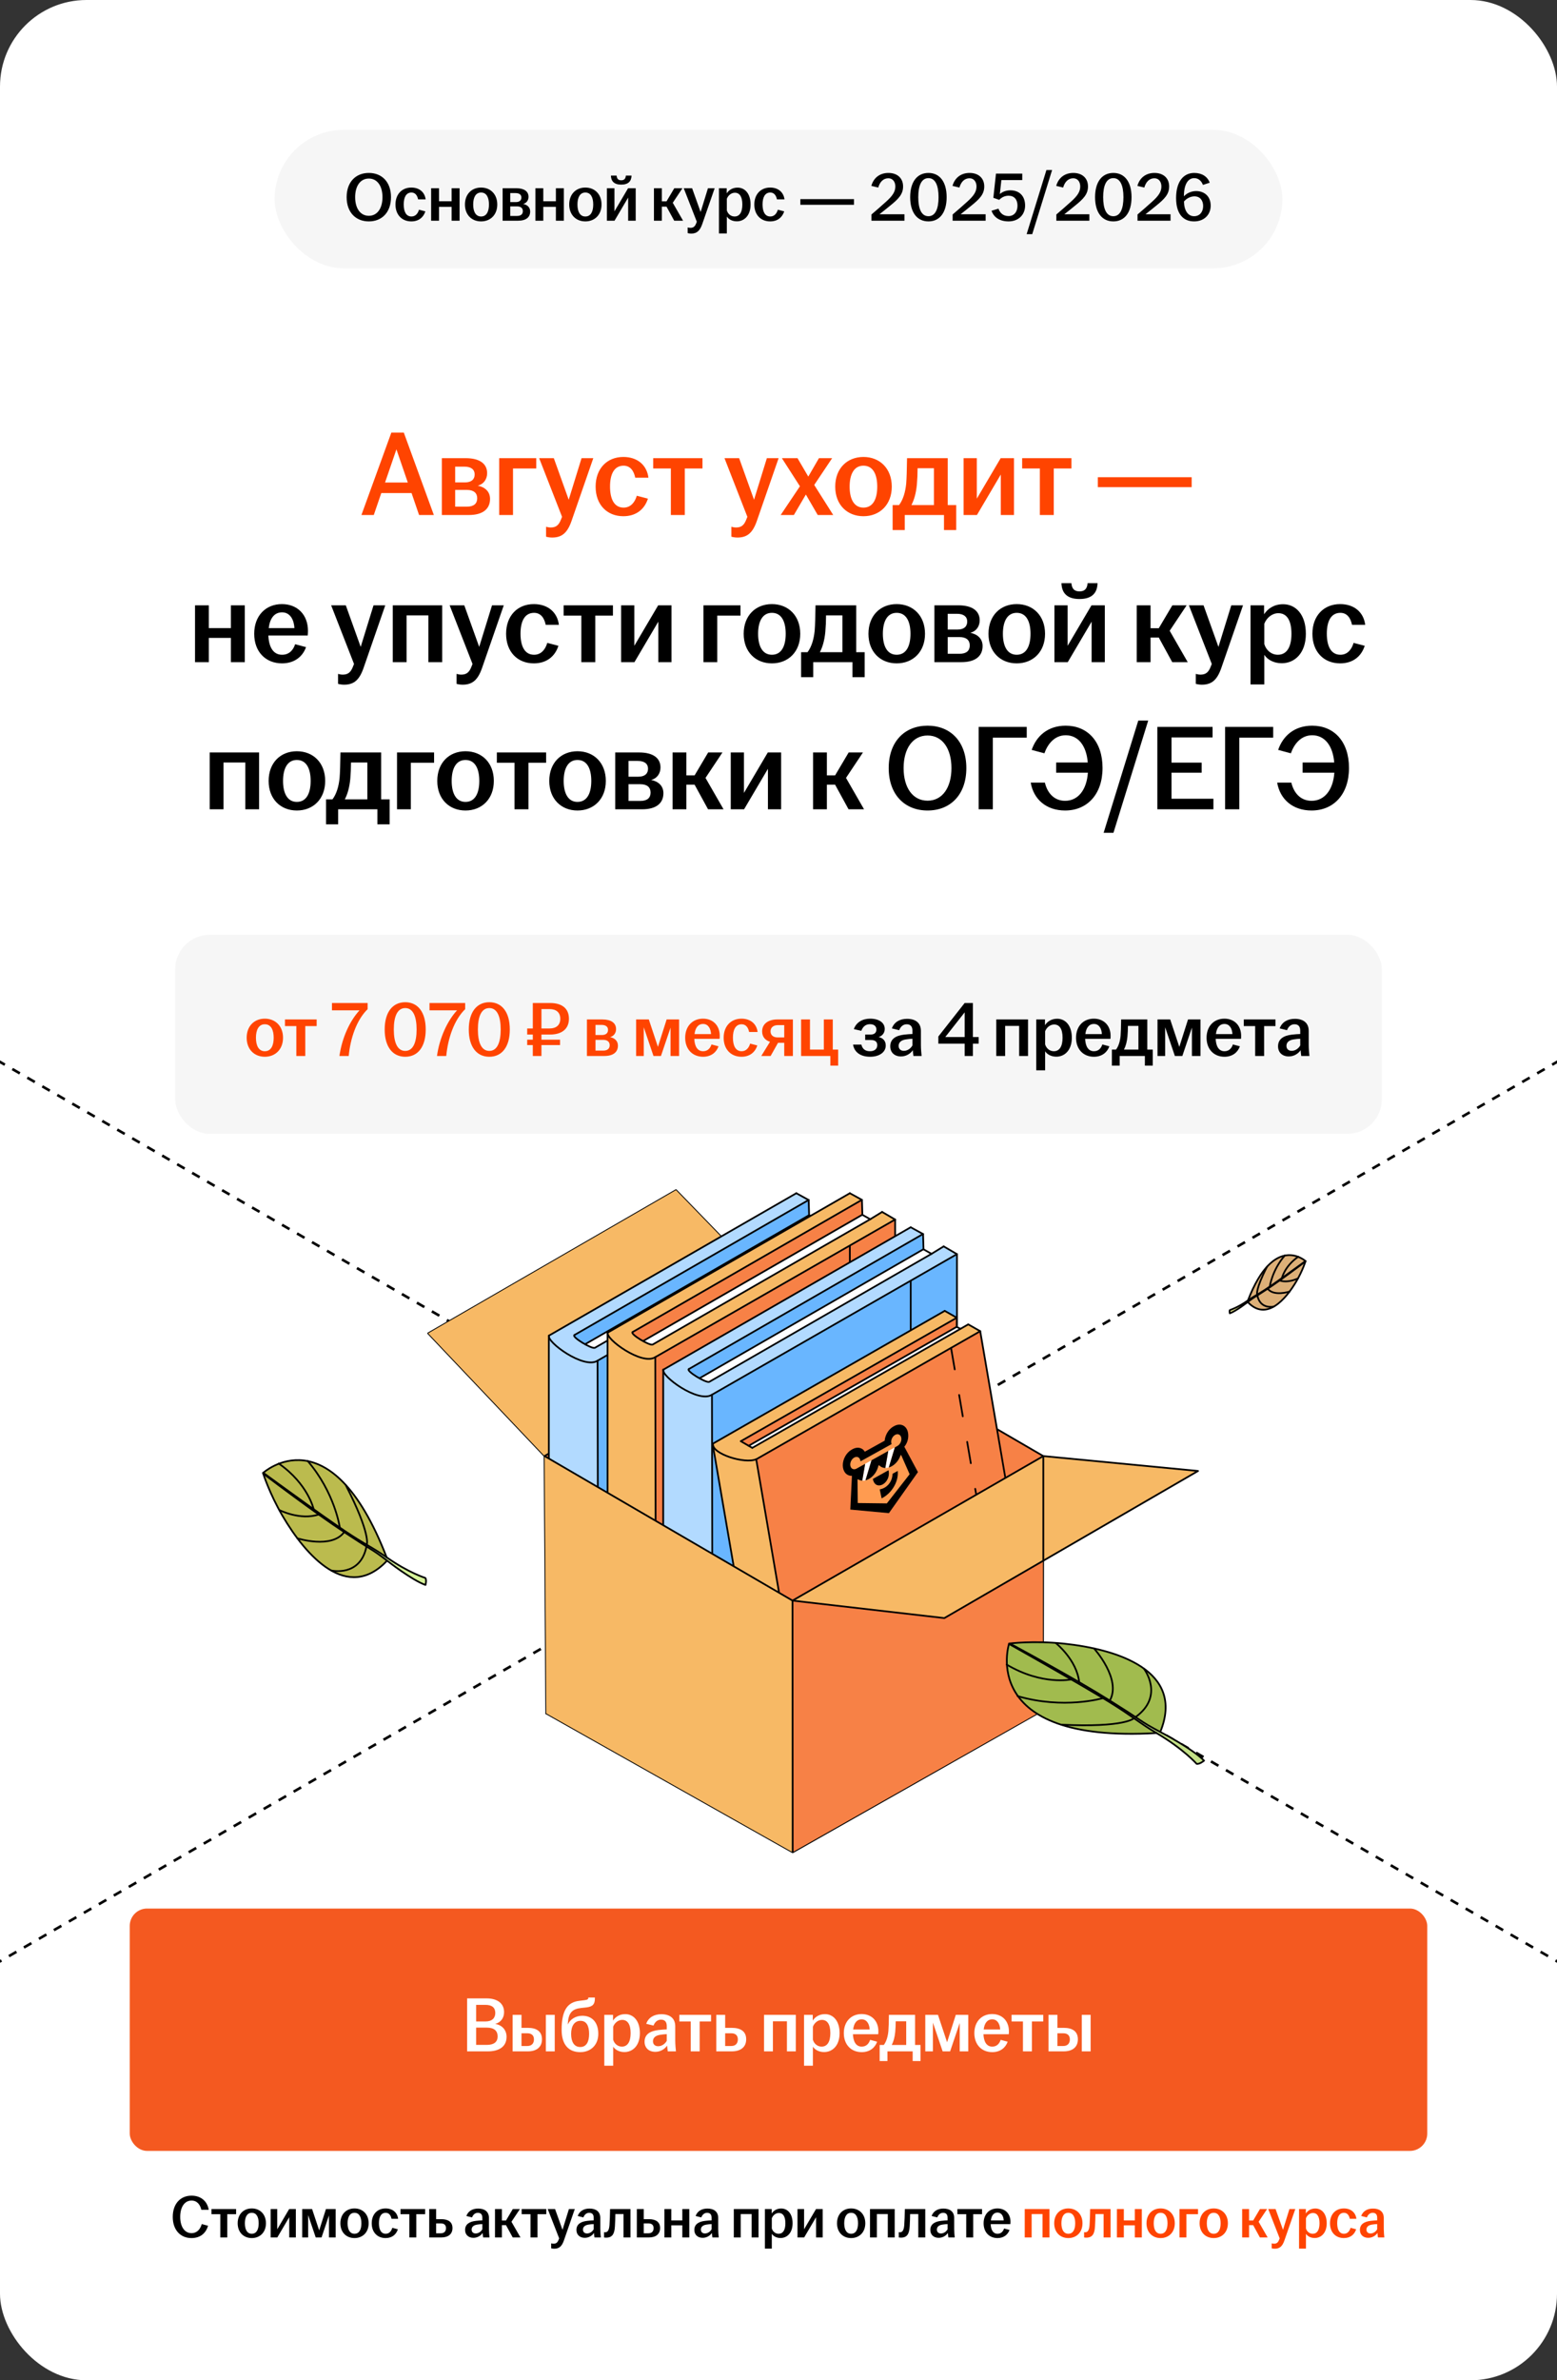 <?xml version="1.0" encoding="UTF-8"?> <svg xmlns="http://www.w3.org/2000/svg" width="360" height="550" viewBox="0 0 360 550" fill="none"><rect x="0" y="0" width="360" height="550" fill="#333333" stroke="none"/><g clip-path="url(#clip0_35801_121665)"><rect width="360" height="550" rx="20" fill="white"></rect><path d="M-205 127.026L564.768 571.4" stroke="black" stroke-width="0.6" stroke-linejoin="round" stroke-dasharray="2 2"></path><path d="M565 127.026L-204.768 571.4" stroke="black" stroke-width="0.6" stroke-linejoin="round" stroke-dasharray="2 2"></path><rect x="63.5" y="30" width="233" height="32" rx="16" fill="#F6F6F6"></rect><path d="M85.283 51.16C82.259 51.16 80.147 49.064 80.147 45.56C80.147 42.056 82.259 39.96 85.283 39.96C88.307 39.96 90.403 42.056 90.403 45.56C90.403 49.064 88.307 51.16 85.283 51.16ZM82.115 45.56C82.115 48.136 83.315 49.864 85.283 49.864C87.235 49.864 88.435 48.136 88.435 45.56C88.435 42.984 87.235 41.256 85.283 41.256C83.315 41.256 82.115 42.984 82.115 45.56ZM95.103 51.16C92.943 51.16 91.439 49.64 91.439 47.256C91.439 44.872 92.943 43.336 95.103 43.336C96.959 43.336 98.207 44.408 98.415 46.072H96.671C96.495 45.192 96.031 44.488 95.135 44.488C93.871 44.488 93.343 45.64 93.343 47.24C93.343 48.856 93.871 50.024 95.135 50.024C96.095 50.024 96.639 49.288 96.879 48.456L98.351 48.84C97.903 50.248 96.783 51.16 95.103 51.16ZM99.684 51V43.496H101.508V46.504H104.42V43.496H106.26V51H104.42V47.8H101.508V51H99.684ZM111.23 51.16C109.07 51.16 107.502 49.64 107.502 47.256C107.502 44.856 109.07 43.336 111.23 43.336C113.39 43.336 114.974 44.856 114.974 47.256C114.974 49.64 113.39 51.16 111.23 51.16ZM109.406 47.256C109.406 48.856 109.966 50.024 111.23 50.024C112.51 50.024 113.054 48.856 113.054 47.256C113.054 45.656 112.51 44.488 111.23 44.488C109.966 44.488 109.406 45.656 109.406 47.256ZM116.215 51V43.496H119.383C121.143 43.496 122.199 44.184 122.199 45.48C122.199 46.264 121.751 46.92 120.967 47.128C121.879 47.304 122.583 47.88 122.583 48.872C122.583 50.184 121.655 51 119.783 51H116.215ZM117.975 49.896H119.543C120.455 49.896 120.887 49.48 120.887 48.792C120.887 48.104 120.439 47.688 119.527 47.688H117.975V49.896ZM117.975 46.696H119.271C120.103 46.696 120.551 46.312 120.551 45.64C120.551 45 120.087 44.616 119.207 44.616H117.975V46.696ZM123.793 51V43.496H125.617V46.504H128.529V43.496H130.369V51H128.529V47.8H125.617V51H123.793ZM135.339 51.16C133.179 51.16 131.611 49.64 131.611 47.256C131.611 44.856 133.179 43.336 135.339 43.336C137.499 43.336 139.083 44.856 139.083 47.256C139.083 49.64 137.499 51.16 135.339 51.16ZM133.515 47.256C133.515 48.856 134.075 50.024 135.339 50.024C136.619 50.024 137.163 48.856 137.163 47.256C137.163 45.656 136.619 44.488 135.339 44.488C134.075 44.488 133.515 45.656 133.515 47.256ZM140.325 51V43.496H142.069V48.84L145.221 43.496H146.981V51H145.237V45.656L142.085 51H140.325ZM141.253 40.568H142.565C142.629 41.272 142.917 41.656 143.637 41.656C144.357 41.656 144.645 41.272 144.709 40.568H146.021C145.989 41.832 145.317 42.664 143.637 42.664C141.957 42.664 141.285 41.832 141.253 40.568ZM151.2 51V43.496H153.024V46.52H154.112L155.904 43.496H157.792L155.552 46.856L157.936 51H155.888L154.112 47.752H153.024V51H151.2ZM159.801 53.976C159.529 53.976 159.209 53.928 159.001 53.864V52.552C159.161 52.6 159.401 52.648 159.625 52.648C160.329 52.648 160.697 52.328 160.985 51.56L161.113 51.24L158.089 43.496H160.025L161.993 48.984L163.689 43.496H165.241L162.361 51.8C161.817 53.352 161.097 53.976 159.801 53.976ZM166.231 53.944V43.496H168.023V44.68C168.487 43.96 169.319 43.352 170.535 43.352C172.199 43.352 173.543 44.696 173.543 47.256C173.543 49.816 172.071 51.144 170.359 51.144C169.287 51.144 168.471 50.664 168.055 50.04V53.944H166.231ZM168.055 48.616C168.295 49.432 168.983 50.024 169.847 50.024C170.983 50.024 171.639 49.064 171.639 47.256C171.639 45.432 170.999 44.536 169.911 44.536C169.079 44.536 168.359 45.144 168.055 45.928V48.616ZM178.072 51.16C175.912 51.16 174.408 49.64 174.408 47.256C174.408 44.872 175.912 43.336 178.072 43.336C179.928 43.336 181.176 44.408 181.384 46.072H179.64C179.464 45.192 179 44.488 178.104 44.488C176.84 44.488 176.312 45.64 176.312 47.24C176.312 48.856 176.84 50.024 178.104 50.024C179.064 50.024 179.608 49.288 179.848 48.456L181.32 48.84C180.872 50.248 179.752 51.16 178.072 51.16ZM185.056 47.32V46.008H197.456V47.32H185.056ZM201.495 49.56C202.583 48.632 203.927 47.464 204.839 46.632C206.407 45.24 207.015 44.264 207.015 43.08C207.015 42.024 206.423 41.192 205.399 41.192C204.215 41.192 203.431 42.056 203.063 43.336L201.463 42.952C201.991 41.064 203.447 39.96 205.415 39.96C207.447 39.96 208.807 41.144 208.807 43.08C208.807 44.872 207.767 45.96 205.751 47.576C204.919 48.264 204.151 48.872 203.335 49.512H209.127V51H201.495V49.56ZM214.669 51.16C212.045 51.16 210.445 49.08 210.445 45.56C210.445 42.04 212.045 39.96 214.669 39.96C217.293 39.96 218.877 42.04 218.877 45.56C218.877 49.08 217.293 51.16 214.669 51.16ZM212.317 45.56C212.317 48.28 213.069 49.96 214.669 49.96C216.253 49.96 217.005 48.28 217.005 45.56C217.005 42.84 216.253 41.16 214.669 41.16C213.069 41.16 212.317 42.84 212.317 45.56ZM220.261 49.56C221.349 48.632 222.693 47.464 223.605 46.632C225.173 45.24 225.781 44.264 225.781 43.08C225.781 42.024 225.189 41.192 224.165 41.192C222.981 41.192 222.197 42.056 221.829 43.336L220.229 42.952C220.757 41.064 222.213 39.96 224.181 39.96C226.213 39.96 227.573 41.144 227.573 43.08C227.573 44.872 226.533 45.96 224.517 47.576C223.685 48.264 222.917 48.872 222.101 49.512H227.893V51H220.261V49.56ZM233.194 51.16C231.21 51.16 229.786 50.264 229.258 48.696L230.858 48.216C231.226 49.24 231.978 49.928 233.194 49.928C234.426 49.928 235.258 48.984 235.258 47.528C235.258 46.104 234.506 45.224 233.194 45.224C232.298 45.224 231.562 45.624 231.034 46.184L229.674 45.704L230.282 40.12H236.362V41.608H231.53L231.178 44.84C231.738 44.328 232.618 43.976 233.61 43.976C235.706 43.976 237.018 45.304 237.018 47.496C237.018 49.672 235.434 51.16 233.194 51.16ZM237.372 54.104L241.948 39.288H243.26L238.668 54.104H237.372ZM244.245 49.56C245.333 48.632 246.677 47.464 247.589 46.632C249.157 45.24 249.765 44.264 249.765 43.08C249.765 42.024 249.173 41.192 248.149 41.192C246.965 41.192 246.181 42.056 245.813 43.336L244.213 42.952C244.741 41.064 246.197 39.96 248.165 39.96C250.197 39.96 251.557 41.144 251.557 43.08C251.557 44.872 250.517 45.96 248.501 47.576C247.669 48.264 246.901 48.872 246.085 49.512H251.877V51H244.245V49.56ZM257.419 51.16C254.795 51.16 253.195 49.08 253.195 45.56C253.195 42.04 254.795 39.96 257.419 39.96C260.043 39.96 261.627 42.04 261.627 45.56C261.627 49.08 260.043 51.16 257.419 51.16ZM255.067 45.56C255.067 48.28 255.819 49.96 257.419 49.96C259.003 49.96 259.755 48.28 259.755 45.56C259.755 42.84 259.003 41.16 257.419 41.16C255.819 41.16 255.067 42.84 255.067 45.56ZM263.011 49.56C264.099 48.632 265.443 47.464 266.355 46.632C267.923 45.24 268.531 44.264 268.531 43.08C268.531 42.024 267.939 41.192 266.915 41.192C265.731 41.192 264.947 42.056 264.579 43.336L262.979 42.952C263.507 41.064 264.963 39.96 266.931 39.96C268.963 39.96 270.323 41.144 270.323 43.08C270.323 44.872 269.283 45.96 267.267 47.576C266.435 48.264 265.667 48.872 264.851 49.512H270.643V51H263.011V49.56ZM276.088 51.16C273.528 51.16 271.928 49.368 271.928 45.752C271.928 42.024 273.592 39.96 276.12 39.96C277.912 39.96 279.192 40.808 279.704 42.216L278.136 42.728C277.816 41.88 277.16 41.16 276.12 41.16C274.696 41.16 273.736 42.584 273.736 45.336V45.368C274.36 44.68 275.384 44.152 276.568 44.152C278.44 44.152 279.928 45.336 279.928 47.528C279.928 49.576 278.456 51.16 276.088 51.16ZM273.752 46.568C273.784 48.6 274.648 49.96 276.088 49.96C277.416 49.96 278.184 48.936 278.184 47.608C278.184 46.312 277.464 45.368 276.168 45.368C275.24 45.368 274.312 45.88 273.752 46.568Z" fill="black"></path><path d="M83.567 119L90.483 99.96H93.367L100.311 119H96.895L95.159 113.932H88.159L86.423 119H83.567ZM89.027 111.496H94.291L91.659 103.824L89.027 111.496ZM102.16 119V105.868H107.704C110.784 105.868 112.632 107.072 112.632 109.34C112.632 110.712 111.848 111.86 110.476 112.224C112.072 112.532 113.304 113.54 113.304 115.276C113.304 117.572 111.68 119 108.404 119H102.16ZM105.24 117.068H107.984C109.58 117.068 110.336 116.34 110.336 115.136C110.336 113.932 109.552 113.204 107.956 113.204H105.24V117.068ZM105.24 111.468H107.508C108.964 111.468 109.748 110.796 109.748 109.62C109.748 108.5 108.936 107.828 107.396 107.828H105.24V111.468ZM115.422 119V105.868H123.99V108.248H118.614V119H115.422ZM127.658 124.208C127.182 124.208 126.622 124.124 126.258 124.012V121.716C126.538 121.8 126.958 121.884 127.35 121.884C128.582 121.884 129.226 121.324 129.73 119.98L129.954 119.42L124.662 105.868H128.05L131.494 115.472L134.462 105.868H137.178L132.138 120.4C131.186 123.116 129.926 124.208 127.658 124.208ZM144.128 119.28C140.348 119.28 137.716 116.62 137.716 112.448C137.716 108.276 140.348 105.588 144.128 105.588C147.376 105.588 149.56 107.464 149.924 110.376H146.872C146.564 108.836 145.752 107.604 144.184 107.604C141.972 107.604 141.048 109.62 141.048 112.42C141.048 115.248 141.972 117.292 144.184 117.292C145.864 117.292 146.816 116.004 147.236 114.548L149.812 115.22C149.028 117.684 147.068 119.28 144.128 119.28ZM155.113 119V108.248H151.025V105.868H162.421V108.248H158.333V119H155.113ZM170.506 124.208C170.03 124.208 169.47 124.124 169.106 124.012V121.716C169.386 121.8 169.806 121.884 170.198 121.884C171.43 121.884 172.074 121.324 172.578 119.98L172.802 119.42L167.51 105.868H170.898L174.342 115.472L177.31 105.868H180.026L174.986 120.4C174.034 123.116 172.774 124.208 170.506 124.208ZM180.503 119L184.955 112.364L180.783 105.868H184.395L186.887 110.124L189.351 105.868H192.403L188.259 112.056L192.655 119H189.071L186.327 114.268L183.555 119H180.503ZM199.639 119.28C195.859 119.28 193.115 116.62 193.115 112.448C193.115 108.248 195.859 105.588 199.639 105.588C203.419 105.588 206.191 108.248 206.191 112.448C206.191 116.62 203.419 119.28 199.639 119.28ZM196.447 112.448C196.447 115.248 197.427 117.292 199.639 117.292C201.879 117.292 202.831 115.248 202.831 112.448C202.831 109.648 201.879 107.604 199.639 107.604C197.427 107.604 196.447 109.648 196.447 112.448ZM206.39 122.472V116.704H207.874C208.826 115.444 209.33 113.68 209.526 111.748C209.638 110.348 209.666 108.78 209.722 105.868H219.13V116.704H221.09V122.472H218.262V119H209.19V122.472H206.39ZM210.73 116.704H215.938V108.192H212.158C212.158 109.452 212.102 110.712 211.99 112.028C211.794 113.96 211.374 115.472 210.73 116.704ZM222.8 119V105.868H225.852V115.22L231.368 105.868H234.448V119H231.396V109.648L225.88 119H222.8ZM240.426 119V108.248H236.338V105.868H247.734V108.248H243.646V119H240.426ZM253.83 112.56V110.264H275.53V112.56H253.83Z" fill="#FF4400"></path><path d="M45.093 153V139.868H48.285V145.132H53.381V139.868H56.601V153H53.381V147.4H48.285V153H45.093ZM65.215 153.28C61.435 153.28 58.775 150.62 58.775 146.448C58.775 142.276 61.435 139.588 65.187 139.588C68.743 139.588 71.207 142.024 71.207 145.776C71.207 146.224 71.179 146.56 71.151 146.84H62.051C62.163 149.472 63.143 151.292 65.215 151.292C66.923 151.292 67.819 150.144 68.239 148.856L70.759 149.528C70.003 151.684 68.099 153.28 65.215 153.28ZM62.135 145.132H68.071C67.987 143.312 67.147 141.492 65.215 141.492C63.367 141.492 62.387 142.976 62.135 145.132ZM79.561 158.208C79.085 158.208 78.525 158.124 78.16 158.012V155.716C78.441 155.8 78.861 155.884 79.252 155.884C80.484 155.884 81.129 155.324 81.632 153.98L81.856 153.42L76.564 139.868H79.953L83.397 149.472L86.365 139.868H89.081L84.04 154.4C83.088 157.116 81.829 158.208 79.561 158.208ZM90.812 153V139.868H102.236V153H99.044V142.192H94.004V153H90.812ZM106.959 158.208C106.483 158.208 105.923 158.124 105.559 158.012V155.716C105.839 155.8 106.259 155.884 106.651 155.884C107.883 155.884 108.527 155.324 109.031 153.98L109.255 153.42L103.963 139.868H107.351L110.795 149.472L113.763 139.868H116.479L111.439 154.4C110.487 157.116 109.227 158.208 106.959 158.208ZM123.429 153.28C119.649 153.28 117.017 150.62 117.017 146.448C117.017 142.276 119.649 139.588 123.429 139.588C126.677 139.588 128.861 141.464 129.225 144.376H126.173C125.865 142.836 125.053 141.604 123.485 141.604C121.273 141.604 120.349 143.62 120.349 146.42C120.349 149.248 121.273 151.292 123.485 151.292C125.165 151.292 126.117 150.004 126.537 148.548L129.113 149.22C128.329 151.684 126.369 153.28 123.429 153.28ZM134.414 153V142.248H130.326V139.868H141.722V142.248H137.634V153H134.414ZM143.613 153V139.868H146.665V149.22L152.181 139.868H155.261V153H152.209V143.648L146.693 153H143.613ZM162.644 153V139.868H171.212V142.248H165.836V153H162.644ZM178.475 153.28C174.695 153.28 171.951 150.62 171.951 146.448C171.951 142.248 174.695 139.588 178.475 139.588C182.255 139.588 185.027 142.248 185.027 146.448C185.027 150.62 182.255 153.28 178.475 153.28ZM175.283 146.448C175.283 149.248 176.263 151.292 178.475 151.292C180.715 151.292 181.667 149.248 181.667 146.448C181.667 143.648 180.715 141.604 178.475 141.604C176.263 141.604 175.283 143.648 175.283 146.448ZM185.226 156.472V150.704H186.71C187.662 149.444 188.166 147.68 188.362 145.748C188.474 144.348 188.502 142.78 188.558 139.868H197.966V150.704H199.926V156.472H197.098V153H188.026V156.472H185.226ZM189.566 150.704H194.774V142.192H190.994C190.994 143.452 190.938 144.712 190.826 146.028C190.63 147.96 190.21 149.472 189.566 150.704ZM207.322 153.28C203.542 153.28 200.798 150.62 200.798 146.448C200.798 142.248 203.542 139.588 207.322 139.588C211.102 139.588 213.874 142.248 213.874 146.448C213.874 150.62 211.102 153.28 207.322 153.28ZM204.13 146.448C204.13 149.248 205.11 151.292 207.322 151.292C209.562 151.292 210.514 149.248 210.514 146.448C210.514 143.648 209.562 141.604 207.322 141.604C205.11 141.604 204.13 143.648 204.13 146.448ZM216.047 153V139.868H221.591C224.671 139.868 226.519 141.072 226.519 143.34C226.519 144.712 225.735 145.86 224.363 146.224C225.959 146.532 227.191 147.54 227.191 149.276C227.191 151.572 225.567 153 222.291 153H216.047ZM219.127 151.068H221.871C223.467 151.068 224.223 150.34 224.223 149.136C224.223 147.932 223.439 147.204 221.843 147.204H219.127V151.068ZM219.127 145.468H221.395C222.851 145.468 223.635 144.796 223.635 143.62C223.635 142.5 222.823 141.828 221.283 141.828H219.127V145.468ZM235.076 153.28C231.296 153.28 228.552 150.62 228.552 146.448C228.552 142.248 231.296 139.588 235.076 139.588C238.856 139.588 241.628 142.248 241.628 146.448C241.628 150.62 238.856 153.28 235.076 153.28ZM231.884 146.448C231.884 149.248 232.864 151.292 235.076 151.292C237.316 151.292 238.268 149.248 238.268 146.448C238.268 143.648 237.316 141.604 235.076 141.604C232.864 141.604 231.884 143.648 231.884 146.448ZM243.8 153V139.868H246.852V149.22L252.368 139.868H255.448V153H252.396V143.648L246.88 153H243.8ZM245.424 134.744H247.72C247.832 135.976 248.336 136.648 249.596 136.648C250.856 136.648 251.36 135.976 251.472 134.744H253.768C253.712 136.956 252.536 138.412 249.596 138.412C246.656 138.412 245.48 136.956 245.424 134.744ZM262.832 153V139.868H266.024V145.16H267.928L271.064 139.868H274.368L270.448 145.748L274.62 153H271.036L267.928 147.316H266.024V153H262.832ZM277.885 158.208C277.409 158.208 276.849 158.124 276.485 158.012V155.716C276.765 155.8 277.185 155.884 277.577 155.884C278.809 155.884 279.453 155.324 279.957 153.98L280.181 153.42L274.889 139.868H278.277L281.721 149.472L284.689 139.868H287.405L282.365 154.4C281.413 157.116 280.153 158.208 277.885 158.208ZM289.136 158.152V139.868H292.272V141.94C293.084 140.68 294.54 139.616 296.668 139.616C299.58 139.616 301.932 141.968 301.932 146.448C301.932 150.928 299.356 153.252 296.36 153.252C294.484 153.252 293.056 152.412 292.328 151.32V158.152H289.136ZM292.328 148.828C292.748 150.256 293.952 151.292 295.464 151.292C297.452 151.292 298.6 149.612 298.6 146.448C298.6 143.256 297.48 141.688 295.576 141.688C294.12 141.688 292.86 142.752 292.328 144.124V148.828ZM309.859 153.28C306.079 153.28 303.447 150.62 303.447 146.448C303.447 142.276 306.079 139.588 309.859 139.588C313.107 139.588 315.291 141.464 315.655 144.376H312.603C312.295 142.836 311.483 141.604 309.915 141.604C307.703 141.604 306.779 143.62 306.779 146.42C306.779 149.248 307.703 151.292 309.915 151.292C311.595 151.292 312.547 150.004 312.967 148.548L315.543 149.22C314.759 151.684 312.799 153.28 309.859 153.28ZM48.484 187V173.868H59.908V187H56.716V176.192H51.676V187H48.484ZM68.635 187.28C64.855 187.28 62.111 184.62 62.111 180.448C62.111 176.248 64.855 173.588 68.635 173.588C72.415 173.588 75.187 176.248 75.187 180.448C75.187 184.62 72.415 187.28 68.635 187.28ZM65.443 180.448C65.443 183.248 66.423 185.292 68.635 185.292C70.875 185.292 71.827 183.248 71.827 180.448C71.827 177.648 70.875 175.604 68.635 175.604C66.423 175.604 65.443 177.648 65.443 180.448ZM75.386 190.472V184.704H76.87C77.822 183.444 78.326 181.68 78.522 179.748C78.634 178.348 78.662 176.78 78.718 173.868H88.126V184.704H90.086V190.472H87.258V187H78.186V190.472H75.386ZM79.726 184.704H84.934V176.192H81.154C81.154 177.452 81.098 178.712 80.986 180.028C80.79 181.96 80.37 183.472 79.726 184.704ZM91.796 187V173.868H100.365V176.248H94.989V187H91.796ZM107.627 187.28C103.847 187.28 101.103 184.62 101.103 180.448C101.103 176.248 103.847 173.588 107.627 173.588C111.407 173.588 114.179 176.248 114.179 180.448C114.179 184.62 111.407 187.28 107.627 187.28ZM104.435 180.448C104.435 183.248 105.415 185.292 107.627 185.292C109.867 185.292 110.819 183.248 110.819 180.448C110.819 177.648 109.867 175.604 107.627 175.604C105.415 175.604 104.435 177.648 104.435 180.448ZM118.965 187V176.248H114.877V173.868H126.273V176.248H122.185V187H118.965ZM133.522 187.28C129.742 187.28 126.998 184.62 126.998 180.448C126.998 176.248 129.742 173.588 133.522 173.588C137.302 173.588 140.074 176.248 140.074 180.448C140.074 184.62 137.302 187.28 133.522 187.28ZM130.33 180.448C130.33 183.248 131.31 185.292 133.522 185.292C135.762 185.292 136.714 183.248 136.714 180.448C136.714 177.648 135.762 175.604 133.522 175.604C131.31 175.604 130.33 177.648 130.33 180.448ZM142.246 187V173.868H147.79C150.87 173.868 152.718 175.072 152.718 177.34C152.718 178.712 151.934 179.86 150.562 180.224C152.158 180.532 153.39 181.54 153.39 183.276C153.39 185.572 151.766 187 148.49 187H142.246ZM145.326 185.068H148.07C149.666 185.068 150.422 184.34 150.422 183.136C150.422 181.932 149.638 181.204 148.042 181.204H145.326V185.068ZM145.326 179.468H147.594C149.05 179.468 149.834 178.796 149.834 177.62C149.834 176.5 149.022 175.828 147.482 175.828H145.326V179.468ZM155.507 187V173.868H158.699V179.16H160.603L163.739 173.868H167.043L163.123 179.748L167.295 187H163.711L160.603 181.316H158.699V187H155.507ZM168.961 187V173.868H172.013V183.22L177.529 173.868H180.609V187H177.557V177.648L172.041 187H168.961ZM187.992 187V173.868H191.184V179.16H193.088L196.224 173.868H199.528L195.608 179.748L199.78 187H196.196L193.088 181.316H191.184V187H187.992ZM214.471 187.28C209.179 187.28 205.483 183.612 205.483 177.48C205.483 171.348 209.179 167.68 214.471 167.68C219.763 167.68 223.431 171.348 223.431 177.48C223.431 183.612 219.763 187.28 214.471 187.28ZM208.927 177.48C208.927 181.988 211.027 185.012 214.471 185.012C217.887 185.012 219.987 181.988 219.987 177.48C219.987 172.972 217.887 169.948 214.471 169.948C211.027 169.948 208.927 172.972 208.927 177.48ZM226.28 187V167.96H237.396V170.452H229.556V187H226.28ZM246.269 187.28C241.873 187.28 238.961 184.648 238.317 180.84H241.593C242.125 183.108 243.637 185.04 246.269 185.04C249.265 185.04 251.253 182.52 251.533 178.544H244.197V176.192H251.505C251.197 172.328 249.321 169.892 246.409 169.892C243.777 169.892 242.209 171.992 241.481 174.064L238.541 173.28C239.633 170.06 242.293 167.68 246.409 167.68C251.421 167.68 254.921 171.292 254.921 177.452C254.921 183.612 251.309 187.28 246.269 187.28ZM255.177 192.432L263.185 166.504H265.481L257.445 192.432H255.177ZM267.596 187V167.96H280.364V170.396H270.872V176.22H277.844V178.544H270.872V184.564H280.56V187H267.596ZM283.264 187V167.96H294.38V170.452H286.54V187H283.264ZM303.254 187.28C298.858 187.28 295.946 184.648 295.302 180.84H298.578C299.11 183.108 300.622 185.04 303.254 185.04C306.25 185.04 308.238 182.52 308.518 178.544H301.182V176.192H308.49C308.182 172.328 306.306 169.892 303.394 169.892C300.762 169.892 299.194 171.992 298.466 174.064L295.526 173.28C296.618 170.06 299.278 167.68 303.394 167.68C308.406 167.68 311.906 171.292 311.906 177.452C311.906 183.612 308.294 187.28 303.254 187.28Z" fill="black"></path><rect x="40.5" y="216" width="279" height="46" rx="8" fill="#F6F6F6"></rect><path d="M61.228 244.18C58.798 244.18 57.034 242.47 57.034 239.788C57.034 237.088 58.798 235.378 61.228 235.378C63.658 235.378 65.44 237.088 65.44 239.788C65.44 242.47 63.658 244.18 61.228 244.18ZM59.176 239.788C59.176 241.588 59.806 242.902 61.228 242.902C62.668 242.902 63.28 241.588 63.28 239.788C63.28 237.988 62.668 236.674 61.228 236.674C59.806 236.674 59.176 237.988 59.176 239.788ZM68.517 244V237.088H65.889V235.558H73.215V237.088H70.587V244H68.517ZM78.484 244C79.06 239.86 80.86 235.9 83.128 233.452H76.756V231.76H85V233.182C82.408 235.702 81.004 239.986 80.626 244H78.484ZM93.698 244.18C90.746 244.18 88.945 241.84 88.945 237.88C88.945 233.92 90.746 231.58 93.698 231.58C96.65 231.58 98.431 233.92 98.431 237.88C98.431 241.84 96.65 244.18 93.698 244.18ZM91.052 237.88C91.052 240.94 91.897 242.83 93.698 242.83C95.48 242.83 96.326 240.94 96.326 237.88C96.326 234.82 95.48 232.93 93.698 232.93C91.897 232.93 91.052 234.82 91.052 237.88ZM101.037 244C101.613 239.86 103.413 235.9 105.681 233.452H99.309V231.76H107.553V233.182C104.961 235.702 103.557 239.986 103.179 244H101.037ZM113.139 244.18C110.187 244.18 108.387 241.84 108.387 237.88C108.387 233.92 110.187 231.58 113.139 231.58C116.091 231.58 117.873 233.92 117.873 237.88C117.873 241.84 116.091 244.18 113.139 244.18ZM110.493 237.88C110.493 240.94 111.339 242.83 113.139 242.83C114.921 242.83 115.767 240.94 115.767 237.88C115.767 234.82 114.921 232.93 113.139 232.93C111.339 232.93 110.493 234.82 110.493 237.88ZM123.192 244V241.48H121.896V240.238H123.192V239.05H121.896V237.646H123.192V231.76H127.188C129.87 231.76 131.544 232.966 131.544 235.396C131.544 237.79 129.852 239.05 127.17 239.05H125.19V240.238H129.492V241.48H125.19V244H123.192ZM125.19 237.646H127.062C128.646 237.646 129.546 236.818 129.546 235.414C129.546 233.956 128.628 233.164 127.062 233.164H125.19V237.646ZM135.708 244V235.558H139.272C141.252 235.558 142.44 236.332 142.44 237.79C142.44 238.672 141.936 239.41 141.054 239.644C142.08 239.842 142.872 240.49 142.872 241.606C142.872 243.082 141.828 244 139.722 244H135.708ZM137.688 242.758H139.452C140.478 242.758 140.964 242.29 140.964 241.516C140.964 240.742 140.46 240.274 139.434 240.274H137.688V242.758ZM137.688 239.158H139.146C140.082 239.158 140.586 238.726 140.586 237.97C140.586 237.25 140.064 236.818 139.074 236.818H137.688V239.158ZM147.081 244V235.558H150.015L152.121 241.894L154.137 235.558H157.017V244H155.037V237.448L152.823 244H151.095L148.845 237.358V244H147.081ZM162.565 244.18C160.135 244.18 158.425 242.47 158.425 239.788C158.425 237.106 160.135 235.378 162.547 235.378C164.833 235.378 166.417 236.944 166.417 239.356C166.417 239.644 166.399 239.86 166.381 240.04H160.531C160.603 241.732 161.233 242.902 162.565 242.902C163.663 242.902 164.239 242.164 164.509 241.336L166.129 241.768C165.643 243.154 164.419 244.18 162.565 244.18ZM160.585 238.942H164.401C164.347 237.772 163.807 236.602 162.565 236.602C161.377 236.602 160.747 237.556 160.585 238.942ZM171.442 244.18C169.012 244.18 167.32 242.47 167.32 239.788C167.32 237.106 169.012 235.378 171.442 235.378C173.53 235.378 174.934 236.584 175.168 238.456H173.206C173.008 237.466 172.486 236.674 171.478 236.674C170.056 236.674 169.462 237.97 169.462 239.77C169.462 241.588 170.056 242.902 171.478 242.902C172.558 242.902 173.17 242.074 173.44 241.138L175.096 241.57C174.592 243.154 173.332 244.18 171.442 244.18ZM181.329 244V240.958H179.889L178.179 244H176.019L178.035 240.724C176.919 240.364 176.217 239.572 176.217 238.312C176.217 236.548 177.675 235.558 179.727 235.558H183.327V244H181.329ZM178.161 238.312C178.161 239.176 178.755 239.716 179.835 239.716H181.329V236.872H179.871C178.773 236.872 178.161 237.448 178.161 238.312ZM191.993 246.232V244H185.225V235.558H187.277V242.524H190.481V235.558H192.551V242.524H193.793V246.232H191.993Z" fill="#FF4400"></path><path d="M201.197 244.18C198.947 244.18 197.525 243.118 197.237 241.372H199.163C199.397 242.362 200.045 242.902 201.143 242.902C202.277 242.902 202.835 242.308 202.835 241.498C202.835 240.76 202.403 240.31 201.323 240.31H200.045V239.05H201.305C202.205 239.05 202.637 238.582 202.637 237.88C202.637 237.16 202.133 236.656 201.143 236.656C200.117 236.656 199.487 237.268 199.145 238.186L197.417 237.79C197.975 236.224 199.415 235.378 201.197 235.378C203.213 235.378 204.563 236.296 204.563 237.754C204.563 238.618 204.059 239.356 203.141 239.626C204.167 239.842 204.797 240.508 204.797 241.588C204.797 243.136 203.303 244.18 201.197 244.18ZM208.32 244.108C206.826 244.108 205.836 243.19 205.836 241.768C205.836 240.04 207.168 239.284 209.058 239.068C209.76 238.978 210.444 238.942 210.966 238.924V238.15C210.966 237.16 210.498 236.674 209.634 236.674C208.788 236.674 208.194 237.268 207.906 238.042L206.214 237.628C206.736 236.17 208.032 235.414 209.724 235.414C211.614 235.414 212.928 236.296 212.928 238.204V241.462C212.928 242.362 213.018 243.262 213.09 244H211.2C211.146 243.604 211.074 243.082 211.056 242.668C210.534 243.424 209.562 244.108 208.32 244.108ZM207.78 241.66C207.78 242.398 208.266 242.812 208.986 242.812C209.814 242.812 210.552 242.29 210.966 241.57V240.022C210.462 240.04 209.958 240.094 209.4 240.184C208.374 240.346 207.78 240.85 207.78 241.66ZM223.041 244V241.156H216.957V239.5L223.041 231.76H224.949V239.626H226.281V241.156H224.949V244H223.041ZM218.559 239.626H223.041V233.92L218.559 239.626ZM230.349 244V235.558H237.693V244H235.641V237.052H232.401V244H230.349ZM239.595 247.312V235.558H241.611V236.89C242.133 236.08 243.069 235.396 244.437 235.396C246.309 235.396 247.821 236.908 247.821 239.788C247.821 242.668 246.165 244.162 244.239 244.162C243.033 244.162 242.115 243.622 241.647 242.92V247.312H239.595ZM241.647 241.318C241.917 242.236 242.691 242.902 243.663 242.902C244.941 242.902 245.679 241.822 245.679 239.788C245.679 237.736 244.959 236.728 243.735 236.728C242.799 236.728 241.989 237.412 241.647 238.294V241.318ZM252.934 244.18C250.504 244.18 248.794 242.47 248.794 239.788C248.794 237.106 250.504 235.378 252.916 235.378C255.202 235.378 256.786 236.944 256.786 239.356C256.786 239.644 256.768 239.86 256.75 240.04H250.9C250.972 241.732 251.602 242.902 252.934 242.902C254.032 242.902 254.608 242.164 254.878 241.336L256.498 241.768C256.012 243.154 254.788 244.18 252.934 244.18ZM250.954 238.942H254.77C254.716 237.772 254.176 236.602 252.934 236.602C251.746 236.602 251.116 237.556 250.954 238.942ZM257.082 246.232V242.524H258.036C258.648 241.714 258.972 240.58 259.098 239.338C259.17 238.438 259.188 237.43 259.224 235.558H265.272V242.524H266.532V246.232H264.714V244H258.882V246.232H257.082ZM259.872 242.524H263.22V237.052H260.79C260.79 237.862 260.754 238.672 260.682 239.518C260.556 240.76 260.286 241.732 259.872 242.524ZM267.632 244V235.558H270.566L272.672 241.894L274.688 235.558H277.568V244H275.588V237.448L273.374 244H271.646L269.396 237.358V244H267.632ZM283.116 244.18C280.686 244.18 278.976 242.47 278.976 239.788C278.976 237.106 280.686 235.378 283.098 235.378C285.384 235.378 286.968 236.944 286.968 239.356C286.968 239.644 286.95 239.86 286.932 240.04H281.082C281.154 241.732 281.784 242.902 283.116 242.902C284.214 242.902 284.79 242.164 285.06 241.336L286.68 241.768C286.194 243.154 284.97 244.18 283.116 244.18ZM281.136 238.942H284.952C284.898 237.772 284.358 236.602 283.116 236.602C281.928 236.602 281.298 237.556 281.136 238.942ZM290.212 244V237.088H287.584V235.558H294.91V237.088H292.282V244H290.212ZM297.986 244.108C296.492 244.108 295.502 243.19 295.502 241.768C295.502 240.04 296.834 239.284 298.724 239.068C299.426 238.978 300.11 238.942 300.632 238.924V238.15C300.632 237.16 300.164 236.674 299.3 236.674C298.454 236.674 297.86 237.268 297.572 238.042L295.88 237.628C296.402 236.17 297.698 235.414 299.39 235.414C301.28 235.414 302.594 236.296 302.594 238.204V241.462C302.594 242.362 302.684 243.262 302.756 244H300.866C300.812 243.604 300.74 243.082 300.722 242.668C300.2 243.424 299.228 244.108 297.986 244.108ZM297.446 241.66C297.446 242.398 297.932 242.812 298.652 242.812C299.48 242.812 300.218 242.29 300.632 241.57V240.022C300.128 240.04 299.624 240.094 299.066 240.184C298.04 240.346 297.446 240.85 297.446 241.66Z" fill="black"></path><rect x="30" y="441" width="300" height="56" rx="4" fill="#F45920"></rect><path d="M108 474V461.76H112.518C115.038 461.76 116.55 462.948 116.55 464.928C116.55 466.224 115.848 467.286 114.498 467.664C116.064 467.898 117.126 469.05 117.126 470.634C117.126 472.92 115.38 474 112.788 474H108ZM110.088 472.506H112.554C114.246 472.506 115.056 471.786 115.056 470.562C115.056 469.248 114.264 468.51 112.518 468.51H110.088V472.506ZM110.088 467.088H112.248C113.814 467.088 114.516 466.26 114.516 465.126C114.516 463.938 113.814 463.254 112.23 463.254H110.088V467.088ZM118.525 474V465.558H120.577V468.564H122.035C124.033 468.564 125.311 469.356 125.311 471.21C125.311 473.046 124.033 474 122.035 474H118.525ZM120.577 472.758H121.945C122.953 472.758 123.457 472.128 123.457 471.228C123.457 470.328 122.917 469.824 121.945 469.824H120.577V472.758ZM126.211 474V465.558H128.263V474H126.211ZM134.158 474.18C131.566 474.18 129.856 472.56 129.856 469.014C129.856 464.352 131.314 462.624 133.96 462.318L135.13 462.174C135.85 462.084 136.03 461.94 136.03 461.616V461.562H137.542V461.814C137.542 463.074 137.074 463.668 135.562 463.848L134.392 463.974C132.358 464.19 131.476 465.018 131.296 467.448L131.278 467.79C131.818 466.62 133.06 465.774 134.644 465.774C136.948 465.774 138.334 467.358 138.334 469.95C138.334 472.524 136.588 474.18 134.158 474.18ZM132.052 469.968C132.052 471.768 132.736 472.992 134.158 472.992C135.598 472.992 136.21 471.768 136.21 469.968C136.21 468.186 135.652 466.944 134.212 466.944C132.79 466.944 132.052 468.186 132.052 469.968ZM139.725 477.312V465.558H141.741V466.89C142.263 466.08 143.199 465.396 144.567 465.396C146.439 465.396 147.951 466.908 147.951 469.788C147.951 472.668 146.295 474.162 144.369 474.162C143.163 474.162 142.245 473.622 141.777 472.92V477.312H139.725ZM141.777 471.318C142.047 472.236 142.821 472.902 143.793 472.902C145.071 472.902 145.809 471.822 145.809 469.788C145.809 467.736 145.089 466.728 143.865 466.728C142.929 466.728 142.119 467.412 141.777 468.294V471.318ZM151.516 474.108C150.022 474.108 149.032 473.19 149.032 471.768C149.032 470.04 150.364 469.284 152.254 469.068C152.956 468.978 153.64 468.942 154.162 468.924V468.15C154.162 467.16 153.694 466.674 152.83 466.674C151.984 466.674 151.39 467.268 151.102 468.042L149.41 467.628C149.932 466.17 151.228 465.414 152.92 465.414C154.81 465.414 156.124 466.296 156.124 468.204V471.462C156.124 472.362 156.214 473.262 156.286 474H154.396C154.342 473.604 154.27 473.082 154.252 472.668C153.73 473.424 152.758 474.108 151.516 474.108ZM150.976 471.66C150.976 472.398 151.462 472.812 152.182 472.812C153.01 472.812 153.748 472.29 154.162 471.57V470.022C153.658 470.04 153.154 470.094 152.596 470.184C151.57 470.346 150.976 470.85 150.976 471.66ZM159.704 474V467.088H157.076V465.558H164.402V467.088H161.774V474H159.704ZM165.617 474V465.558H167.669V468.564H169.181C171.215 468.564 172.529 469.356 172.529 471.21C172.529 473.046 171.215 474 169.181 474H165.617ZM167.669 472.758H169.091C170.099 472.758 170.603 472.128 170.603 471.228C170.603 470.328 170.063 469.824 169.091 469.824H167.669V472.758ZM176.656 474V465.558H184V474H181.948V467.052H178.708V474H176.656ZM185.902 477.312V465.558H187.918V466.89C188.44 466.08 189.376 465.396 190.744 465.396C192.616 465.396 194.128 466.908 194.128 469.788C194.128 472.668 192.472 474.162 190.546 474.162C189.34 474.162 188.422 473.622 187.954 472.92V477.312H185.902ZM187.954 471.318C188.224 472.236 188.998 472.902 189.97 472.902C191.248 472.902 191.986 471.822 191.986 469.788C191.986 467.736 191.266 466.728 190.042 466.728C189.106 466.728 188.296 467.412 187.954 468.294V471.318ZM199.242 474.18C196.812 474.18 195.102 472.47 195.102 469.788C195.102 467.106 196.812 465.378 199.224 465.378C201.51 465.378 203.094 466.944 203.094 469.356C203.094 469.644 203.076 469.86 203.058 470.04H197.208C197.28 471.732 197.91 472.902 199.242 472.902C200.34 472.902 200.916 472.164 201.186 471.336L202.806 471.768C202.32 473.154 201.096 474.18 199.242 474.18ZM197.262 468.942H201.078C201.024 467.772 200.484 466.602 199.242 466.602C198.054 466.602 197.424 467.556 197.262 468.942ZM203.39 476.232V472.524H204.344C204.956 471.714 205.28 470.58 205.406 469.338C205.478 468.438 205.496 467.43 205.532 465.558H211.58V472.524H212.84V476.232H211.022V474H205.19V476.232H203.39ZM206.18 472.524H209.528V467.052H207.098C207.098 467.862 207.062 468.672 206.99 469.518C206.864 470.76 206.594 471.732 206.18 472.524ZM213.939 474V465.558H216.873L218.979 471.894L220.995 465.558H223.875V474H221.895V467.448L219.681 474H217.953L215.703 467.358V474H213.939ZM229.423 474.18C226.993 474.18 225.283 472.47 225.283 469.788C225.283 467.106 226.993 465.378 229.405 465.378C231.691 465.378 233.275 466.944 233.275 469.356C233.275 469.644 233.257 469.86 233.239 470.04H227.389C227.461 471.732 228.091 472.902 229.423 472.902C230.521 472.902 231.097 472.164 231.367 471.336L232.987 471.768C232.501 473.154 231.277 474.18 229.423 474.18ZM227.443 468.942H231.259C231.205 467.772 230.665 466.602 229.423 466.602C228.235 466.602 227.605 467.556 227.443 468.942ZM236.52 474V467.088H233.892V465.558H241.218V467.088H238.59V474H236.52ZM242.433 474V465.558H244.485V468.564H245.943C247.941 468.564 249.219 469.356 249.219 471.21C249.219 473.046 247.941 474 245.943 474H242.433ZM244.485 472.758H245.853C246.861 472.758 247.365 472.128 247.365 471.228C247.365 470.328 246.825 469.824 245.853 469.824H244.485V472.758ZM250.119 474V465.558H252.171V474H250.119Z" fill="white"></path><path d="M44.256 517.14C41.764 517.14 39.944 515.32 39.944 512.254C39.944 509.174 41.75 507.34 44.284 507.34C46.468 507.34 47.938 508.642 48.26 510.602H46.552C46.286 509.44 45.586 508.474 44.284 508.474C42.66 508.474 41.666 510 41.666 512.254C41.666 514.494 42.674 516.006 44.284 516.006C45.586 516.006 46.328 515.04 46.65 513.906L48.106 514.298C47.602 516.006 46.342 517.14 44.256 517.14ZM50.936 517V511.624H48.892V510.434H54.59V511.624H52.546V517H50.936ZM58.214 517.14C56.324 517.14 54.952 515.81 54.952 513.724C54.952 511.624 56.324 510.294 58.214 510.294C60.104 510.294 61.49 511.624 61.49 513.724C61.49 515.81 60.104 517.14 58.214 517.14ZM56.618 513.724C56.618 515.124 57.108 516.146 58.214 516.146C59.334 516.146 59.81 515.124 59.81 513.724C59.81 512.324 59.334 511.302 58.214 511.302C57.108 511.302 56.618 512.324 56.618 513.724ZM62.576 517V510.434H64.102V515.11L66.86 510.434H68.4V517H66.874V512.324L64.116 517H62.576ZM69.877 517V510.434H72.159L73.797 515.362L75.365 510.434H77.605V517H76.065V511.904L74.343 517H72.999L71.249 511.834V517H69.877ZM81.962 517.14C80.072 517.14 78.7 515.81 78.7 513.724C78.7 511.624 80.072 510.294 81.962 510.294C83.852 510.294 85.238 511.624 85.238 513.724C85.238 515.81 83.852 517.14 81.962 517.14ZM80.366 513.724C80.366 515.124 80.856 516.146 81.962 516.146C83.082 516.146 83.558 515.124 83.558 513.724C83.558 512.324 83.082 511.302 81.962 511.302C80.856 511.302 80.366 512.324 80.366 513.724ZM89.152 517.14C87.262 517.14 85.946 515.81 85.946 513.724C85.946 511.638 87.262 510.294 89.152 510.294C90.776 510.294 91.868 511.232 92.05 512.688H90.524C90.37 511.918 89.964 511.302 89.18 511.302C88.074 511.302 87.612 512.31 87.612 513.71C87.612 515.124 88.074 516.146 89.18 516.146C90.02 516.146 90.496 515.502 90.706 514.774L91.994 515.11C91.602 516.342 90.622 517.14 89.152 517.14ZM94.645 517V511.624H92.601V510.434H98.299V511.624H96.255V517H94.645ZM99.244 517V510.434H100.84V512.772H102.016C103.598 512.772 104.62 513.388 104.62 514.83C104.62 516.258 103.598 517 102.016 517H99.244ZM100.84 516.034H101.946C102.73 516.034 103.122 515.544 103.122 514.844C103.122 514.144 102.702 513.752 101.946 513.752H100.84V516.034ZM109.468 517.084C108.306 517.084 107.536 516.37 107.536 515.264C107.536 513.92 108.572 513.332 110.042 513.164C110.588 513.094 111.12 513.066 111.526 513.052V512.45C111.526 511.68 111.162 511.302 110.49 511.302C109.832 511.302 109.37 511.764 109.146 512.366L107.83 512.044C108.236 510.91 109.244 510.322 110.56 510.322C112.03 510.322 113.052 511.008 113.052 512.492V515.026C113.052 515.726 113.122 516.426 113.178 517H111.708C111.666 516.692 111.61 516.286 111.596 515.964C111.19 516.552 110.434 517.084 109.468 517.084ZM109.048 515.18C109.048 515.754 109.426 516.076 109.986 516.076C110.63 516.076 111.204 515.67 111.526 515.11V513.906C111.134 513.92 110.742 513.962 110.308 514.032C109.51 514.158 109.048 514.55 109.048 515.18ZM114.447 517V510.434H116.043V513.08H116.995L118.563 510.434H120.215L118.255 513.374L120.341 517H118.549L116.995 514.158H116.043V517H114.447ZM122.658 517V511.624H120.614V510.434H126.312V511.624H124.268V517H122.658ZM128.14 519.604C127.902 519.604 127.622 519.562 127.44 519.506V518.358C127.58 518.4 127.79 518.442 127.986 518.442C128.602 518.442 128.924 518.162 129.176 517.49L129.288 517.21L126.642 510.434H128.336L130.058 515.236L131.542 510.434H132.9L130.38 517.7C129.904 519.058 129.274 519.604 128.14 519.604ZM135.212 517.084C134.05 517.084 133.28 516.37 133.28 515.264C133.28 513.92 134.316 513.332 135.786 513.164C136.332 513.094 136.864 513.066 137.27 513.052V512.45C137.27 511.68 136.906 511.302 136.234 511.302C135.576 511.302 135.114 511.764 134.89 512.366L133.574 512.044C133.98 510.91 134.988 510.322 136.304 510.322C137.774 510.322 138.796 511.008 138.796 512.492V515.026C138.796 515.726 138.866 516.426 138.922 517H137.452C137.41 516.692 137.354 516.286 137.34 515.964C136.934 516.552 136.178 517.084 135.212 517.084ZM134.792 515.18C134.792 515.754 135.17 516.076 135.73 516.076C136.374 516.076 136.948 515.67 137.27 515.11V513.906C136.878 513.92 136.486 513.962 136.052 514.032C135.254 514.158 134.792 514.55 134.792 515.18ZM140.149 517.042C139.981 517.042 139.827 517.028 139.659 517V515.782C139.743 515.796 139.827 515.796 139.939 515.796C140.457 515.796 140.821 515.404 140.919 514.158C140.989 513.178 141.031 511.904 141.059 510.434H145.777V517H144.167V511.596H142.277C142.263 512.506 142.235 513.542 142.179 514.41C142.081 516.188 141.577 517.042 140.149 517.042ZM147.246 517V510.434H148.842V512.772H150.018C151.6 512.772 152.622 513.388 152.622 514.83C152.622 516.258 151.6 517 150.018 517H147.246ZM148.842 516.034H149.948C150.732 516.034 151.124 515.544 151.124 514.844C151.124 514.144 150.704 513.752 149.948 513.752H148.842V516.034ZM153.617 517V510.434H155.213V513.066H157.761V510.434H159.371V517H157.761V514.2H155.213V517H153.617ZM162.474 517.084C161.312 517.084 160.542 516.37 160.542 515.264C160.542 513.92 161.578 513.332 163.048 513.164C163.594 513.094 164.126 513.066 164.532 513.052V512.45C164.532 511.68 164.168 511.302 163.496 511.302C162.838 511.302 162.376 511.764 162.152 512.366L160.836 512.044C161.242 510.91 162.25 510.322 163.566 510.322C165.036 510.322 166.058 511.008 166.058 512.492V515.026C166.058 515.726 166.128 516.426 166.184 517H164.714C164.672 516.692 164.616 516.286 164.602 515.964C164.196 516.552 163.44 517.084 162.474 517.084ZM162.054 515.18C162.054 515.754 162.432 516.076 162.992 516.076C163.636 516.076 164.21 515.67 164.532 515.11V513.906C164.14 513.92 163.748 513.962 163.314 514.032C162.516 514.158 162.054 514.55 162.054 515.18ZM169.668 517V510.434H175.38V517H173.784V511.596H171.264V517H169.668ZM176.859 519.576V510.434H178.427V511.47C178.833 510.84 179.561 510.308 180.625 510.308C182.081 510.308 183.257 511.484 183.257 513.724C183.257 515.964 181.969 517.126 180.471 517.126C179.533 517.126 178.819 516.706 178.455 516.16V519.576H176.859ZM178.455 514.914C178.665 515.628 179.267 516.146 180.023 516.146C181.017 516.146 181.591 515.306 181.591 513.724C181.591 512.128 181.031 511.344 180.079 511.344C179.351 511.344 178.721 511.876 178.455 512.562V514.914ZM184.392 517V510.434H185.918V515.11L188.676 510.434H190.216V517H188.69V512.324L185.932 517H184.392ZM196.792 517.14C194.902 517.14 193.53 515.81 193.53 513.724C193.53 511.624 194.902 510.294 196.792 510.294C198.682 510.294 200.068 511.624 200.068 513.724C200.068 515.81 198.682 517.14 196.792 517.14ZM195.196 513.724C195.196 515.124 195.686 516.146 196.792 516.146C197.912 516.146 198.388 515.124 198.388 513.724C198.388 512.324 197.912 511.302 196.792 511.302C195.686 511.302 195.196 512.324 195.196 513.724ZM201.154 517V510.434H206.866V517H205.27V511.596H202.75V517H201.154ZM208.304 517.042C208.136 517.042 207.982 517.028 207.814 517V515.782C207.898 515.796 207.982 515.796 208.094 515.796C208.612 515.796 208.976 515.404 209.074 514.158C209.144 513.178 209.186 511.904 209.214 510.434H213.932V517H212.322V511.596H210.432C210.418 512.506 210.39 513.542 210.334 514.41C210.236 516.188 209.732 517.042 208.304 517.042ZM217.038 517.084C215.876 517.084 215.106 516.37 215.106 515.264C215.106 513.92 216.142 513.332 217.612 513.164C218.158 513.094 218.69 513.066 219.096 513.052V512.45C219.096 511.68 218.732 511.302 218.06 511.302C217.402 511.302 216.94 511.764 216.716 512.366L215.4 512.044C215.806 510.91 216.814 510.322 218.13 510.322C219.6 510.322 220.622 511.008 220.622 512.492V515.026C220.622 515.726 220.692 516.426 220.748 517H219.278C219.236 516.692 219.18 516.286 219.166 515.964C218.76 516.552 218.004 517.084 217.038 517.084ZM216.618 515.18C216.618 515.754 216.996 516.076 217.556 516.076C218.2 516.076 218.774 515.67 219.096 515.11V513.906C218.704 513.92 218.312 513.962 217.878 514.032C217.08 514.158 216.618 514.55 216.618 515.18ZM223.406 517V511.624H221.362V510.434H227.06V511.624H225.016V517H223.406ZM230.643 517.14C228.753 517.14 227.423 515.81 227.423 513.724C227.423 511.638 228.753 510.294 230.629 510.294C232.407 510.294 233.639 511.512 233.639 513.388C233.639 513.612 233.625 513.78 233.611 513.92H229.061C229.117 515.236 229.607 516.146 230.643 516.146C231.497 516.146 231.945 515.572 232.155 514.928L233.415 515.264C233.037 516.342 232.085 517.14 230.643 517.14ZM229.103 513.066H232.071C232.029 512.156 231.609 511.246 230.643 511.246C229.719 511.246 229.229 511.988 229.103 513.066Z" fill="black"></path><path d="M236.933 517V510.434H242.645V517H241.049V511.596H238.529V517H236.933ZM247.009 517.14C245.119 517.14 243.747 515.81 243.747 513.724C243.747 511.624 245.119 510.294 247.009 510.294C248.899 510.294 250.285 511.624 250.285 513.724C250.285 515.81 248.899 517.14 247.009 517.14ZM245.413 513.724C245.413 515.124 245.903 516.146 247.009 516.146C248.129 516.146 248.605 515.124 248.605 513.724C248.605 512.324 248.129 511.302 247.009 511.302C245.903 511.302 245.413 512.324 245.413 513.724ZM251.151 517.042C250.983 517.042 250.829 517.028 250.661 517V515.782C250.745 515.796 250.829 515.796 250.941 515.796C251.459 515.796 251.823 515.404 251.921 514.158C251.991 513.178 252.033 511.904 252.061 510.434H256.779V517H255.169V511.596H253.279C253.265 512.506 253.237 513.542 253.181 514.41C253.083 516.188 252.579 517.042 251.151 517.042ZM258.248 517V510.434H259.844V513.066H262.392V510.434H264.002V517H262.392V514.2H259.844V517H258.248ZM268.351 517.14C266.461 517.14 265.089 515.81 265.089 513.724C265.089 511.624 266.461 510.294 268.351 510.294C270.241 510.294 271.627 511.624 271.627 513.724C271.627 515.81 270.241 517.14 268.351 517.14ZM266.755 513.724C266.755 515.124 267.245 516.146 268.351 516.146C269.471 516.146 269.947 515.124 269.947 513.724C269.947 512.324 269.471 511.302 268.351 511.302C267.245 511.302 266.755 512.324 266.755 513.724ZM272.713 517V510.434H276.997V511.624H274.309V517H272.713ZM280.628 517.14C278.738 517.14 277.366 515.81 277.366 513.724C277.366 511.624 278.738 510.294 280.628 510.294C282.518 510.294 283.904 511.624 283.904 513.724C283.904 515.81 282.518 517.14 280.628 517.14ZM279.032 513.724C279.032 515.124 279.522 516.146 280.628 516.146C281.748 516.146 282.224 515.124 282.224 513.724C282.224 512.324 281.748 511.302 280.628 511.302C279.522 511.302 279.032 512.324 279.032 513.724ZM287.205 517V510.434H288.801V513.08H289.753L291.321 510.434H292.973L291.013 513.374L293.099 517H291.307L289.753 514.158H288.801V517H287.205ZM294.731 519.604C294.493 519.604 294.213 519.562 294.031 519.506V518.358C294.171 518.4 294.381 518.442 294.577 518.442C295.193 518.442 295.515 518.162 295.767 517.49L295.879 517.21L293.233 510.434H294.927L296.649 515.236L298.133 510.434H299.491L296.971 517.7C296.495 519.058 295.865 519.604 294.731 519.604ZM300.357 519.576V510.434H301.925V511.47C302.331 510.84 303.059 510.308 304.123 510.308C305.579 510.308 306.755 511.484 306.755 513.724C306.755 515.964 305.467 517.126 303.969 517.126C303.031 517.126 302.317 516.706 301.953 516.16V519.576H300.357ZM301.953 514.914C302.163 515.628 302.765 516.146 303.521 516.146C304.515 516.146 305.089 515.306 305.089 513.724C305.089 512.128 304.529 511.344 303.577 511.344C302.849 511.344 302.219 511.876 301.953 512.562V514.914ZM310.718 517.14C308.828 517.14 307.512 515.81 307.512 513.724C307.512 511.638 308.828 510.294 310.718 510.294C312.342 510.294 313.434 511.232 313.616 512.688H312.09C311.936 511.918 311.53 511.302 310.746 511.302C309.64 511.302 309.178 512.31 309.178 513.71C309.178 515.124 309.64 516.146 310.746 516.146C311.586 516.146 312.062 515.502 312.272 514.774L313.56 515.11C313.168 516.342 312.188 517.14 310.718 517.14ZM316.364 517.084C315.202 517.084 314.432 516.37 314.432 515.264C314.432 513.92 315.468 513.332 316.938 513.164C317.484 513.094 318.016 513.066 318.422 513.052V512.45C318.422 511.68 318.058 511.302 317.386 511.302C316.728 511.302 316.266 511.764 316.042 512.366L314.726 512.044C315.132 510.91 316.14 510.322 317.456 510.322C318.926 510.322 319.948 511.008 319.948 512.492V515.026C319.948 515.726 320.018 516.426 320.074 517H318.604C318.562 516.692 318.506 516.286 318.492 515.964C318.086 516.552 317.33 517.084 316.364 517.084ZM315.944 515.18C315.944 515.754 316.322 516.076 316.882 516.076C317.526 516.076 318.1 515.67 318.422 515.11V513.906C318.03 513.92 317.638 513.962 317.204 514.032C316.406 514.158 315.944 514.55 315.944 515.18Z" fill="#FF4400"></path><path d="M125.91 336.444L99 308.091L156.298 275L183.169 302.688L241.226 336.452L277 339.893L241.2 360.642L241.136 395.209L183.281 428L126.307 395.912L125.91 336.444Z" fill="#F78146"></path><path d="M241.225 337.586L241.226 336.452L183.169 302.688L156.298 275L99 308.091L125.91 336.444L126.307 395.912L183.281 428L241.136 395.209L241.191 359.962" stroke="black" stroke-width="0.4" stroke-miterlimit="10" stroke-linejoin="round"></path><path d="M241.137 395.21L184.059 362.383" stroke="black" stroke-width="0.4" stroke-miterlimit="10" stroke-linecap="round" stroke-linejoin="round"></path><path d="M126.307 395.913L184.058 362.383" stroke="black" stroke-width="0.4" stroke-miterlimit="10" stroke-linecap="round" stroke-linejoin="round"></path><path d="M183.169 302.688L184.058 362.382" stroke="black" stroke-width="0.4" stroke-miterlimit="10" stroke-linecap="round" stroke-linejoin="round"></path><path d="M125.91 336.444L183.169 302.688L156.298 275L99 308.091L125.91 336.444Z" fill="#F7B965"></path><path d="M125.91 336.445L183.169 302.688" stroke="black" stroke-width="0.4" stroke-miterlimit="10" stroke-linejoin="round"></path><path d="M126.907 308.764L127.123 309.364L127.489 309.912L128.049 310.512L128.501 310.931L129.05 311.381L129.696 311.885L130.676 312.529L131.721 313.173L132.743 313.72L133.58 314.087L134.679 314.515L135.574 314.702L136.341 314.812L136.99 314.788L137.576 314.661L138.146 314.4L138.306 400.787L137.935 400.946L137.294 400.818L136.034 400.383L134.357 399.645L132.902 398.825L131.53 398.061L129.887 396.998L128.254 395.829C128.254 395.829 127.609 395.324 127.308 394.994C127.007 394.665 127.051 394.511 127.051 394.511L126.895 394.217L126.888 309.994L126.879 309.032L126.907 308.764Z" fill="#B2DAFF"></path><path d="M138.129 314.412L194.794 281.955L194.821 368.308L138.322 400.773L138.129 314.412Z" fill="#69B6FF"></path><path d="M126.896 308.734L126.993 309.24L127.334 309.652L127.742 310.203L128.211 310.671L128.855 311.237L129.569 311.755L130.38 312.387L131.174 312.908L131.614 313.105L132.045 313.354L132.507 313.606L133.212 313.962L134.05 314.29L134.632 314.48L135.132 314.621L135.747 314.736L136.282 314.828L137.174 314.778L137.731 314.675L138.193 314.427L194.775 281.909L191.715 280.131L188.911 281.865L137.501 311.447L137.038 311.404L136.42 311.19L135.755 310.899L135.316 310.617L187.058 280.802L186.959 277.258L184.112 275.728L128.293 307.826L127.303 308.375L127.022 308.577L126.896 308.734Z" fill="#B2DAFF"></path><path d="M135.303 310.628L135.922 310.988L136.755 311.303L137.448 311.473L137.725 311.352L188.898 281.862L187.089 280.82L135.454 310.507" fill="white"></path><path d="M132.77 308.753L133.228 309.254L134.005 309.823L135.034 310.493L135.322 310.612L187.049 280.807L186.931 277.295L133.565 308.016L132.853 308.461L132.726 308.626" fill="#69B6FF"></path><path d="M184.119 275.715L126.896 308.631" stroke="black" stroke-width="0.4" stroke-miterlimit="10" stroke-linecap="round" stroke-linejoin="round"></path><path d="M187.062 280.793L135.297 310.598" stroke="black" stroke-width="0.4" stroke-miterlimit="10" stroke-linecap="round" stroke-linejoin="round"></path><path d="M188.922 281.861L137.549 311.429C136.82 311.775 132.042 308.884 132.828 308.474" stroke="black" stroke-width="0.4" stroke-miterlimit="10" stroke-linecap="round" stroke-linejoin="round"></path><path d="M138.154 314.414C135.008 316.461 126.245 310.016 126.956 308.61" stroke="black" stroke-width="0.4" stroke-miterlimit="10" stroke-linecap="round" stroke-linejoin="round"></path><path d="M194.78 281.942L138.15 314.415M138.164 314.424L138.339 400.758" stroke="black" stroke-width="0.4" stroke-miterlimit="10" stroke-linecap="round" stroke-linejoin="round"></path><path d="M186.968 277.274L132.836 308.469" stroke="black" stroke-width="0.4" stroke-miterlimit="10" stroke-linecap="round" stroke-linejoin="round"></path><path d="M126.896 308.631V394.212" stroke="black" stroke-width="0.4" stroke-miterlimit="10" stroke-linecap="round" stroke-linejoin="round"></path><path d="M194.812 281.939L194.818 368.295" stroke="black" stroke-width="0.4" stroke-miterlimit="10" stroke-linecap="round" stroke-linejoin="round"></path><path d="M184.119 288.132L184.125 362.125" stroke="black" stroke-width="0.4" stroke-miterlimit="10" stroke-linecap="round" stroke-linejoin="round"></path><path d="M138.34 400.795C137.317 401.814 126.864 395.758 126.896 394.212" stroke="black" stroke-width="0.4" stroke-miterlimit="10" stroke-linecap="round" stroke-linejoin="round"></path><path d="M138.34 400.795L194.801 368.314" stroke="black" stroke-width="0.4" stroke-miterlimit="10" stroke-linecap="round" stroke-linejoin="round"></path><path d="M138.385 388.443L184.118 362.134" stroke="black" stroke-width="0.4" stroke-miterlimit="10" stroke-linecap="round" stroke-linejoin="round"></path><path d="M184.119 275.715L186.924 277.257" stroke="black" stroke-width="0.4" stroke-miterlimit="10" stroke-linecap="round" stroke-linejoin="round"></path><path d="M186.976 277.283L187.08 280.806" stroke="black" stroke-width="0.4" stroke-miterlimit="10" stroke-linecap="round" stroke-linejoin="round"></path><path d="M187.108 280.828L188.932 281.856" stroke="black" stroke-width="0.4" stroke-miterlimit="10" stroke-linecap="round" stroke-linejoin="round"></path><path d="M188.928 281.861L191.738 280.133" stroke="black" stroke-width="0.4" stroke-miterlimit="10" stroke-linecap="round" stroke-linejoin="round"></path><path d="M191.734 280.128L194.805 281.925" stroke="black" stroke-width="0.4" stroke-miterlimit="10" stroke-linecap="round" stroke-linejoin="round"></path><path d="M194.771 368.274L184.17 362.161" stroke="black" stroke-width="0.4" stroke-miterlimit="10" stroke-linecap="round" stroke-linejoin="round"></path><path d="M140.489 308.068L140.7 308.656L141.058 309.192L141.606 309.78L142.049 310.19L142.586 310.631L143.219 311.124L144.178 311.755L145.201 312.385L146.202 312.92L147.021 313.28L148.096 313.699L148.973 313.882L149.724 313.99L150.36 313.966L150.933 313.842L151.49 313.586L151.648 398.155L151.285 398.311L150.657 398.186L149.424 397.76L147.782 397.037L146.357 396.234L145.014 395.487L143.406 394.446L141.807 393.301C141.807 393.301 141.175 392.807 140.881 392.484C140.587 392.162 140.63 392.012 140.63 392.012L140.476 391.723L140.47 309.273L140.461 308.331L140.489 308.068Z" fill="#F7B965"></path><path d="M151.475 313.598L206.947 281.823L206.974 366.359L151.663 398.141L151.475 313.598Z" fill="#F78146"></path><path d="M140.478 308.04L140.573 308.535L140.906 308.938L141.306 309.478L141.766 309.936L142.395 310.49L143.095 310.997L143.889 311.616L144.666 312.126L145.097 312.319L145.519 312.562L145.971 312.809L146.661 313.157L147.481 313.478L148.051 313.664L148.541 313.803L149.142 313.915L149.667 314.006L150.54 313.957L151.085 313.855L151.538 313.613L206.928 281.779L203.933 280.039L201.188 281.736L150.86 310.696L150.406 310.653L149.801 310.444L149.15 310.159L148.721 309.883L199.374 280.695L199.277 277.226L196.49 275.728L141.845 307.151L140.877 307.688L140.601 307.886L140.478 308.04Z" fill="#F7B965"></path><path d="M148.707 309.894L149.313 310.245L150.129 310.554L150.807 310.721L151.079 310.602L201.174 281.733L199.404 280.713L148.855 309.775" fill="white"></path><path d="M146.228 308.059L146.676 308.549L147.437 309.107L148.444 309.762L148.726 309.878L199.365 280.701L199.249 277.263L147.006 307.338L146.31 307.773L146.185 307.934" fill="#F78146"></path><path d="M196.497 275.715L140.478 307.938" stroke="black" stroke-width="0.4" stroke-miterlimit="10" stroke-linecap="round" stroke-linejoin="round"></path><path d="M199.378 280.686L148.702 309.863" stroke="black" stroke-width="0.4" stroke-miterlimit="10" stroke-linecap="round" stroke-linejoin="round"></path><path d="M201.199 281.732L150.907 310.677C150.194 311.016 145.515 308.187 146.286 307.786" stroke="black" stroke-width="0.4" stroke-miterlimit="10" stroke-linecap="round" stroke-linejoin="round"></path><path d="M151.498 313.599C148.419 315.603 139.84 309.294 140.536 307.918" stroke="black" stroke-width="0.4" stroke-miterlimit="10" stroke-linecap="round" stroke-linejoin="round"></path><path d="M206.933 281.812L151.495 313.601M151.508 313.61L151.68 398.127" stroke="black" stroke-width="0.4" stroke-miterlimit="10" stroke-linecap="round" stroke-linejoin="round"></path><path d="M199.286 277.242L146.293 307.78" stroke="black" stroke-width="0.4" stroke-miterlimit="10" stroke-linecap="round" stroke-linejoin="round"></path><path d="M140.478 307.938V391.719" stroke="black" stroke-width="0.4" stroke-miterlimit="10" stroke-linecap="round" stroke-linejoin="round"></path><path d="M206.964 281.809L206.971 366.347" stroke="black" stroke-width="0.4" stroke-miterlimit="10" stroke-linecap="round" stroke-linejoin="round"></path><path d="M196.497 287.871L196.503 360.307" stroke="black" stroke-width="0.4" stroke-miterlimit="10" stroke-linecap="round" stroke-linejoin="round"></path><path d="M151.681 398.162C150.68 399.16 140.447 393.232 140.478 391.718" stroke="black" stroke-width="0.4" stroke-miterlimit="10" stroke-linecap="round" stroke-linejoin="round"></path><path d="M151.682 398.163L206.955 366.366" stroke="black" stroke-width="0.4" stroke-miterlimit="10" stroke-linecap="round" stroke-linejoin="round"></path><path d="M151.725 386.071L196.496 360.315" stroke="black" stroke-width="0.4" stroke-miterlimit="10" stroke-linecap="round" stroke-linejoin="round"></path><path d="M196.497 275.715L199.243 277.225" stroke="black" stroke-width="0.4" stroke-miterlimit="10" stroke-linecap="round" stroke-linejoin="round"></path><path d="M199.293 277.25L199.395 280.698" stroke="black" stroke-width="0.4" stroke-miterlimit="10" stroke-linecap="round" stroke-linejoin="round"></path><path d="M199.423 280.721L201.209 281.727" stroke="black" stroke-width="0.4" stroke-miterlimit="10" stroke-linecap="round" stroke-linejoin="round"></path><path d="M201.204 281.731L203.956 280.039" stroke="black" stroke-width="0.4" stroke-miterlimit="10" stroke-linecap="round" stroke-linejoin="round"></path><path d="M203.952 280.035L206.958 281.794" stroke="black" stroke-width="0.4" stroke-miterlimit="10" stroke-linecap="round" stroke-linejoin="round"></path><path d="M206.925 366.326L196.547 360.342" stroke="black" stroke-width="0.4" stroke-miterlimit="10" stroke-linecap="round" stroke-linejoin="round"></path><path d="M153.358 316.628L153.573 317.229L153.939 317.776L154.499 318.377L154.951 318.795L155.5 319.246L156.146 319.75L157.126 320.393L158.171 321.037L159.194 321.584L160.03 321.952L161.129 322.379L162.024 322.566L162.791 322.677L163.441 322.652L164.026 322.525L164.596 322.264L164.757 408.651L164.385 408.81L163.744 408.682L162.485 408.247L160.808 407.509L159.352 406.689L157.98 405.925L156.338 404.862L154.704 403.693C154.704 403.693 154.059 403.188 153.758 402.859C153.458 402.529 153.502 402.376 153.502 402.376L153.345 402.081L153.339 317.858L153.329 316.896L153.358 316.628Z" fill="#B2DAFF"></path><path d="M164.579 322.277L221.244 289.819L221.271 376.173L164.772 408.637L164.579 322.277Z" fill="#69B6FF"></path><path d="M153.346 316.598L153.443 317.105L153.784 317.516L154.192 318.067L154.661 318.535L155.305 319.102L156.02 319.619L156.831 320.252L157.624 320.773L158.064 320.97L158.495 321.219L158.957 321.471L159.662 321.826L160.5 322.154L161.082 322.344L161.582 322.486L162.197 322.6L162.733 322.693L163.624 322.643L164.182 322.539L164.644 322.291L221.225 289.774L218.165 287.996L215.361 289.729L163.951 319.311L163.488 319.268L162.87 319.054L162.205 318.763L161.766 318.481L213.508 288.666L213.409 285.123L210.562 283.592L154.743 315.691L153.754 316.239L153.472 316.442L153.346 316.598Z" fill="#B2DAFF"></path><path d="M161.753 318.492L162.372 318.852L163.205 319.168L163.898 319.338L164.175 319.216L215.348 289.726L213.539 288.685L161.904 318.371" fill="white"></path><path d="M159.22 316.617L159.678 317.118L160.455 317.688L161.484 318.357L161.772 318.476L213.5 288.671L213.381 285.159L160.015 315.881L159.304 316.326L159.176 316.49" fill="#69B6FF"></path><path d="M210.569 283.579L153.346 316.495" stroke="black" stroke-width="0.4" stroke-miterlimit="10" stroke-linecap="round" stroke-linejoin="round"></path><path d="M213.512 288.657L161.747 318.462" stroke="black" stroke-width="0.4" stroke-miterlimit="10" stroke-linecap="round" stroke-linejoin="round"></path><path d="M215.372 289.726L163.999 319.293C163.271 319.639 158.492 316.748 159.279 316.339" stroke="black" stroke-width="0.4" stroke-miterlimit="10" stroke-linecap="round" stroke-linejoin="round"></path><path d="M164.604 322.278C161.459 324.325 152.695 317.88 153.406 316.475" stroke="black" stroke-width="0.4" stroke-miterlimit="10" stroke-linecap="round" stroke-linejoin="round"></path><path d="M221.23 289.807L164.601 322.279M164.614 322.289L164.789 408.622" stroke="black" stroke-width="0.4" stroke-miterlimit="10" stroke-linecap="round" stroke-linejoin="round"></path><path d="M213.418 285.139L159.286 316.333" stroke="black" stroke-width="0.4" stroke-miterlimit="10" stroke-linecap="round" stroke-linejoin="round"></path><path d="M153.346 316.495V402.076" stroke="black" stroke-width="0.4" stroke-miterlimit="10" stroke-linecap="round" stroke-linejoin="round"></path><path d="M221.262 289.804L221.269 376.159" stroke="black" stroke-width="0.4" stroke-miterlimit="10" stroke-linecap="round" stroke-linejoin="round"></path><path d="M210.569 295.996L210.575 369.989" stroke="black" stroke-width="0.4" stroke-miterlimit="10" stroke-linecap="round" stroke-linejoin="round"></path><path d="M164.79 408.659C163.768 409.678 153.315 403.622 153.346 402.076" stroke="black" stroke-width="0.4" stroke-miterlimit="10" stroke-linecap="round" stroke-linejoin="round"></path><path d="M164.79 408.659L221.251 376.179" stroke="black" stroke-width="0.4" stroke-miterlimit="10" stroke-linecap="round" stroke-linejoin="round"></path><path d="M164.835 396.307L210.568 369.998" stroke="black" stroke-width="0.4" stroke-miterlimit="10" stroke-linecap="round" stroke-linejoin="round"></path><path d="M210.569 283.579L213.374 285.122" stroke="black" stroke-width="0.4" stroke-miterlimit="10" stroke-linecap="round" stroke-linejoin="round"></path><path d="M213.426 285.147L213.53 288.67" stroke="black" stroke-width="0.4" stroke-miterlimit="10" stroke-linecap="round" stroke-linejoin="round"></path><path d="M213.559 288.692L215.383 289.721" stroke="black" stroke-width="0.4" stroke-miterlimit="10" stroke-linecap="round" stroke-linejoin="round"></path><path d="M215.378 289.725L218.189 287.997" stroke="black" stroke-width="0.4" stroke-miterlimit="10" stroke-linecap="round" stroke-linejoin="round"></path><path d="M218.185 287.992L221.255 289.789" stroke="black" stroke-width="0.4" stroke-miterlimit="10" stroke-linecap="round" stroke-linejoin="round"></path><path d="M221.221 376.138L210.62 370.025" stroke="black" stroke-width="0.4" stroke-miterlimit="10" stroke-linecap="round" stroke-linejoin="round"></path><path d="M164.786 333.726L164.975 334.314L165.42 334.887L165.881 335.29L166.516 335.692L167.035 335.997L167.871 336.405L168.997 336.8L170.055 337.107L171.088 337.298L172.338 337.464L173.365 337.493L174.213 337.407L174.845 337.173L188.601 417.357L188.33 417.511L187.682 417.639L186.468 417.616L185.519 417.508L184.94 417.412L184.252 417.243L183.032 416.881L182.109 416.487L181.192 416.111L180.256 415.535L179.544 415.079L178.889 414.463L178.597 413.994L178.482 413.457L165.532 338.101L165.161 335.901L164.866 334.39" fill="#F7B965"></path><path d="M174.824 337.204L188.566 417.36L215.733 401.895L240.388 387.79L226.623 307.61L174.824 337.204Z" fill="#F78146"></path><path d="M164.865 333.767L164.973 334.358L165.337 334.816L165.811 335.281L166.551 335.732L167.293 336.153L167.891 336.41L168.569 336.667L169.616 336.994L170.797 337.281L171.601 337.404L172.601 337.52L173.757 337.447L174.572 337.282L174.906 337.168L226.624 307.627L223.879 306.01L173.945 334.548L173.135 334.053L221.208 306.561L221.204 304.5L218.424 302.884L165.126 333.379L164.792 333.588L164.865 333.767Z" fill="#F7B965"></path><path d="M171.271 333.005L173.125 334.071L221.168 306.591L221.229 304.529L171.651 332.801L171.271 333.005Z" fill="#F78146"></path><path d="M173.131 334.082L173.921 334.546L222.053 307.046L221.192 306.588L173.131 334.082Z" fill="white"></path><path d="M221.206 304.473L218.439 302.896" stroke="black" stroke-width="0.4" stroke-miterlimit="10" stroke-linecap="round" stroke-linejoin="round"></path><path d="M226.638 307.593L223.872 306.017" stroke="black" stroke-width="0.4" stroke-miterlimit="10" stroke-linecap="round" stroke-linejoin="round"></path><path d="M240.376 387.788L232.2 383.14" stroke="black" stroke-width="0.4" stroke-miterlimit="10" stroke-linecap="round" stroke-linejoin="round" stroke-dasharray="5 6"></path><path d="M221.225 304.479L221.204 306.586" stroke="black" stroke-width="0.4" stroke-miterlimit="10" stroke-linecap="round" stroke-linejoin="round"></path><path d="M221.205 306.593L222.05 307.034" stroke="black" stroke-width="0.4" stroke-miterlimit="10" stroke-linecap="round" stroke-linejoin="round"></path><path d="M223.854 306.028L173.947 334.548" stroke="black" stroke-width="0.4" stroke-miterlimit="10" stroke-linecap="round" stroke-linejoin="round"></path><path d="M218.424 302.903L164.77 333.611" stroke="black" stroke-width="0.4" stroke-miterlimit="10" stroke-linecap="round" stroke-linejoin="round"></path><path d="M221.166 304.513L171.314 333.001" stroke="black" stroke-width="0.4" stroke-miterlimit="10" stroke-linecap="round" stroke-linejoin="round"></path><path d="M221.203 306.583L173.099 334.073" stroke="black" stroke-width="0.4" stroke-miterlimit="10" stroke-linecap="round" stroke-linejoin="round"></path><path d="M226.634 307.6L174.849 337.193" stroke="black" stroke-width="0.4" stroke-miterlimit="10" stroke-linecap="round" stroke-linejoin="round"></path><path d="M232.182 383.142L187.183 408.857" stroke="black" stroke-width="0.4" stroke-miterlimit="10" stroke-linecap="round" stroke-linejoin="round" stroke-dasharray="5 6"></path><path d="M240.387 387.8L188.604 417.392" stroke="black" stroke-width="0.4" stroke-miterlimit="10" stroke-linecap="round" stroke-linejoin="round"></path><path d="M173.927 334.552L171.292 333.021" stroke="black" stroke-width="0.4" stroke-miterlimit="10" stroke-linecap="round" stroke-linejoin="round"></path><path d="M226.638 307.601L240.389 387.788" stroke="black" stroke-width="0.4" stroke-miterlimit="10" stroke-linecap="round" stroke-linejoin="round"></path><path d="M219.905 311.489L232.192 383.141" stroke="black" stroke-width="0.4" stroke-miterlimit="10" stroke-linecap="round" stroke-linejoin="round" stroke-dasharray="5 6"></path><path d="M174.85 337.202L188.6 417.389" stroke="black" stroke-width="0.4" stroke-miterlimit="10" stroke-linecap="round" stroke-linejoin="round"></path><path d="M164.767 333.624L178.579 413.841" stroke="black" stroke-width="0.4" stroke-miterlimit="10" stroke-linecap="round" stroke-linejoin="round"></path><path d="M174.866 337.172C172.274 338.345 164.523 335.943 164.854 333.617" stroke="black" stroke-width="0.4" stroke-miterlimit="10" stroke-linejoin="round"></path><path d="M188.604 417.388C186.012 418.561 178.979 415.727 178.588 413.859" stroke="black" stroke-width="0.4" stroke-miterlimit="10" stroke-linecap="round" stroke-linejoin="round"></path><path d="M125.91 336.444L126.307 395.913L183.281 428L183.243 369.843L125.91 336.444Z" fill="#F7B965"></path><path d="M241.141 336.588L241.141 395.206L183.218 428L183.257 369.843L241.141 336.588Z" fill="#F78146"></path><path d="M183.243 369.843L241.227 336.452L277 339.893L218.349 373.886L183.243 369.843Z" fill="#F7B965"></path><path d="M241.227 360.635V336.503" stroke="black" stroke-width="0.4" stroke-miterlimit="10" stroke-linecap="round" stroke-linejoin="round"></path><path d="M125.91 336.444L183.243 369.843" stroke="black" stroke-width="0.4" stroke-miterlimit="10" stroke-linecap="round" stroke-linejoin="round"></path><path d="M183.282 427.999L183.243 369.843" stroke="black" stroke-width="0.4" stroke-miterlimit="10" stroke-linejoin="round"></path><path d="M183.243 369.843L241.227 336.452" stroke="black" stroke-width="0.4" stroke-miterlimit="10" stroke-linejoin="round"></path><path d="M241.2 360.642L277.001 339.893L241.227 336.452" stroke="black" stroke-width="0.4" stroke-miterlimit="10" stroke-linejoin="round"></path><path d="M183.243 369.843L218.349 373.886L241.2 360.642" stroke="black" stroke-width="0.4" stroke-miterlimit="10" stroke-linejoin="round"></path><path d="M209.097 334.293L212.248 340.149L205.529 349.639L196.601 348.813L196.976 341.013C196.385 341.034 195.854 340.807 195.47 340.368C195.086 339.93 194.872 339.307 194.865 338.602C194.857 337.897 195.055 337.153 195.426 336.493C195.798 335.832 196.32 335.294 196.908 334.969L197.141 334.839C197.753 334.508 198.394 334.427 198.95 334.612C199.37 334.742 199.721 335.027 199.96 335.435L204.55 332.89C204.628 331.845 205.195 330.691 206.009 330.009C206.168 329.872 206.335 329.751 206.506 329.648L206.739 329.518C207.423 329.139 208.143 329.076 208.741 329.343C209.338 329.61 209.765 330.185 209.925 330.942C210.169 332.088 209.882 333.352 209.097 334.293Z" fill="#FF9B50"></path><path d="M200.039 338.242L201.503 337.417L200.107 342.058C199.857 342.107 199.609 342.13 199.365 342.126L200.039 338.242Z" fill="white"></path><path d="M205.379 335.268L206.899 334.438L205.495 339.089C205.226 339.161 204.959 339.202 204.695 339.212L205.379 335.268Z" fill="white"></path><path d="M203.402 344.145L203.843 346.22C204.878 345.72 205.855 344.839 206.538 343.765C207.335 342.526 207.688 341.185 207.57 339.878L206.358 340.549C206.333 342.492 204.963 343.889 203.402 344.145Z" fill="black"></path><path d="M204.015 343.042C204.047 343.024 204.078 343.01 204.108 342.993C204.137 342.977 204.168 342.96 204.201 342.939C205.018 342.435 205.76 341.243 205.457 339.818L205.437 339.72L201.814 341.729L201.835 341.826C202.138 343.249 203.175 343.455 204.012 343.044L204.015 343.042Z" fill="black"></path><path d="M200.107 342.057C200.32 342.004 200.533 341.925 200.742 341.822L200.748 341.819C200.8 341.793 200.85 341.767 200.898 341.74C200.946 341.713 200.996 341.686 201.045 341.654L201.049 341.652C202.081 341.016 202.839 339.897 203.108 338.652L203.26 338.567C203.613 338.941 204.07 339.161 204.582 339.202L204.696 339.211L205.379 335.267L201.503 337.417L200.107 342.057Z" fill="black"></path><path d="M209.097 334.293C209.882 333.352 210.169 332.088 209.925 330.942C209.764 330.185 209.338 329.61 208.741 329.343C208.143 329.076 207.423 329.139 206.739 329.518L206.505 329.648C206.334 329.752 206.167 329.873 206.008 330.01C205.193 330.692 204.627 331.846 204.549 332.891L199.958 335.435C199.719 335.028 199.369 334.743 198.949 334.613C198.393 334.428 197.753 334.509 197.141 334.839L196.908 334.969C196.32 335.294 195.797 335.832 195.425 336.493C195.053 337.154 194.854 337.898 194.862 338.604C194.87 339.309 195.084 339.932 195.468 340.371C195.853 340.809 196.385 341.036 196.976 341.014L196.601 348.813L205.528 349.64L212.247 340.15L209.097 334.293ZM205.05 347.383L198.324 347.3L198.269 341.888L198.393 341.82C198.654 341.983 198.947 342.083 199.261 342.114L199.365 342.125L200.038 338.241L198.045 339.347C197.739 339.516 197.417 339.544 197.15 339.425C196.883 339.306 196.693 339.049 196.621 338.71C196.549 338.372 196.601 337.98 196.767 337.621C196.932 337.262 197.197 336.965 197.503 336.796C197.525 336.783 197.548 336.773 197.569 336.763C197.776 336.659 197.99 336.62 198.188 336.651C198.385 336.683 198.559 336.782 198.69 336.94C198.801 337.07 198.88 337.236 198.92 337.428C198.933 337.484 198.941 337.542 198.946 337.601L198.961 337.67L206.158 333.68C206.127 333.61 206.103 333.535 206.086 333.455C206.026 333.169 206.055 332.843 206.168 332.53C206.282 332.217 206.473 331.936 206.71 331.732C206.869 331.593 207.044 331.494 207.222 331.442C207.399 331.389 207.575 331.385 207.736 331.429C207.897 331.473 208.038 331.564 208.15 331.695C208.261 331.827 208.339 331.995 208.378 332.187C208.451 332.524 208.4 332.915 208.236 333.275C208.072 333.634 207.809 333.932 207.505 334.104L206.898 334.44L205.493 339.091C205.67 339.04 205.846 338.971 206.02 338.885L206.025 338.882C206.077 338.858 206.127 338.83 206.174 338.804C206.221 338.778 206.272 338.75 206.325 338.716C207.193 338.181 207.88 337.287 208.229 336.263L208.352 336.195L210.321 340.646L205.05 347.383Z" fill="black"></path><g clip-path="url(#clip1_35801_121665)"><path d="M60.901 340.265L62.362 339.262L64.293 338.3L65.71 337.835L67.648 337.468L69.052 337.359L70.204 337.452L71.583 337.718L72.567 338.001L73.747 338.451L74.829 338.978L75.57 339.409L76.615 340.106L77.381 340.689L78.065 341.292L78.72 341.84L79.529 342.697L80.779 344.061L81.295 344.712L81.968 345.594L82.804 346.806L83.912 348.477L84.786 350.006L85.679 351.595L87.019 354.22L87.978 356.39L88.839 358.434L89.356 359.761L89.497 360.609L88.966 361.158L88.191 361.862L87.372 362.529L86.462 363.101L85.676 363.539L84.764 363.927L83.862 364.177L82.853 364.392L81.716 364.446L80.592 364.373L79.764 364.158L78.65 363.884L77.609 363.462L76.826 363.042L75.969 362.547L74.691 361.616L73.731 360.85L72.879 360.145L71.848 359.125L71.036 358.211L69.96 357.004L69.011 355.789L68.319 354.807L67.28 353.38L66.203 351.764L65.286 350.268L64.445 348.691L63.723 347.284L62.928 345.735L62.034 343.673L61.312 341.797L60.825 340.38" fill="#BBBB4E"></path><path d="M98.366 366.205L98.464 365.783L98.52 365.344L98.469 364.896L98.32 364.586L97.761 364.383L96.81 364.017L95.685 363.527L94.348 362.844L92.709 362.002L91.99 361.547L91.18 361.06L90.204 360.4L89.377 359.812L88.64 359.318L87.544 358.607L86.946 358.222L86.02 357.667L84.863 356.967L83.909 356.41L82.516 355.568L81.53 354.929L79.155 353.377L78.055 352.618L76.134 351.297L74.082 349.828L72.017 348.337L69.258 346.397L66.455 344.349L65.018 343.324L63.209 342.032L60.882 340.312L60.821 340.35L60.881 340.523L63.729 342.663L65.576 344.067L66.886 345.01L70.131 347.436L71.968 348.691L74.444 350.52L76.595 352.032L78.793 353.497L81.443 355.264L83.059 356.26L85.273 357.681L86.799 358.641L88.21 359.668L90.24 361.164L91.865 362.375L93.219 363.306L94.696 364.314L96.323 365.283L97.747 365.988L98.366 366.205Z" fill="#D6F299"></path><path d="M60.821 340.351C60.821 340.351 76.374 326.152 89.388 359.835" stroke="black" stroke-width="0.4" stroke-miterlimit="10" stroke-linecap="round" stroke-linejoin="round"></path><path d="M60.813 340.361C60.813 340.361 62.266 345.047 65.341 350.291C70.74 359.496 80.332 370.347 89.503 360.615C89.503 360.615 95.179 365.086 98.377 366.227C98.377 366.227 98.686 365.127 98.348 364.611C98.348 364.611 94.536 363.444 89.414 359.854" stroke="black" stroke-width="0.4" stroke-miterlimit="10" stroke-linecap="round" stroke-linejoin="round"></path><path d="M60.826 340.47C60.826 340.47 66.724 344.992 73.93 350.122C77.885 352.937 82.12 355.747 86.347 358.344C87.358 358.965 89.483 360.595 89.483 360.595" stroke="black" stroke-width="0.4" stroke-miterlimit="10" stroke-linejoin="round"></path><path d="M60.842 340.287C60.842 340.287 66.007 344.073 71.184 347.771C76.361 351.469 80.481 354.384 83.942 356.435C87.402 358.486 87.669 358.656 89.41 359.859" stroke="black" stroke-width="0.4" stroke-miterlimit="10" stroke-linejoin="round"></path><path d="M64.584 348.919C64.584 348.919 69.387 351.382 73.698 349.944" stroke="black" stroke-width="0.4" stroke-miterlimit="10" stroke-linecap="round" stroke-linejoin="round"></path><path d="M68.766 355.457C68.766 355.457 76.659 357.974 79.567 354.03" stroke="black" stroke-width="0.4" stroke-miterlimit="10" stroke-linecap="round" stroke-linejoin="round"></path><path d="M76.642 362.891C76.642 362.891 83.318 364.434 84.73 357.345" stroke="black" stroke-width="0.4" stroke-miterlimit="10" stroke-linecap="round" stroke-linejoin="round"></path><path d="M72.526 348.752C72.526 348.752 71.263 342.909 64.443 338.169" stroke="black" stroke-width="0.4" stroke-miterlimit="10" stroke-linecap="round" stroke-linejoin="round"></path><path d="M78.553 352.887C78.553 352.887 77.413 344.863 71.105 337.545" stroke="black" stroke-width="0.4" stroke-miterlimit="10" stroke-linecap="round" stroke-linejoin="round"></path><path d="M84.814 356.902C84.814 356.902 85.786 354.512 79.957 343.179" stroke="black" stroke-width="0.4" stroke-miterlimit="10" stroke-linecap="round" stroke-linejoin="round"></path></g><g clip-path="url(#clip2_35801_121665)"><path d="M301.825 291.362L301.144 290.894L300.243 290.445L299.583 290.229L298.679 290.058L298.024 290.007L297.487 290.05L296.844 290.174L296.385 290.306L295.835 290.516L295.331 290.761L294.985 290.962L294.498 291.287L294.141 291.56L293.822 291.84L293.516 292.096L293.139 292.496L292.557 293.132L292.316 293.435L292.002 293.846L291.612 294.411L291.095 295.191L290.688 295.904L290.272 296.644L289.647 297.868L289.2 298.88L288.799 299.833L288.557 300.452L288.492 300.847L288.739 301.103L289.101 301.431L289.482 301.742L289.907 302.009L290.273 302.213L290.699 302.394L291.119 302.511L291.589 302.611L292.119 302.636L292.644 302.602L293.03 302.502L293.549 302.374L294.035 302.177L294.399 301.982L294.799 301.751L295.395 301.317L295.843 300.96L296.24 300.631L296.72 300.155L297.099 299.729L297.601 299.166L298.043 298.6L298.366 298.142L298.851 297.477L299.353 296.723L299.78 296.026L300.172 295.29L300.509 294.634L300.88 293.912L301.297 292.951L301.633 292.076L301.86 291.415" fill="#DDB078"></path><path d="M284.357 303.457L284.311 303.26L284.285 303.056L284.309 302.847L284.378 302.702L284.639 302.608L285.082 302.437L285.607 302.208L286.23 301.89L286.995 301.497L287.33 301.285L287.707 301.058L288.162 300.75L288.548 300.476L288.892 300.246L289.403 299.914L289.681 299.735L290.114 299.476L290.653 299.15L291.097 298.89L291.747 298.497L292.207 298.199L293.314 297.476L293.827 297.122L294.723 296.506L295.68 295.821L296.642 295.126L297.929 294.221L299.236 293.266L299.906 292.788L300.749 292.186L301.835 291.384L301.863 291.402L301.835 291.482L300.507 292.48L299.646 293.135L299.035 293.575L297.522 294.705L296.666 295.291L295.511 296.143L294.508 296.849L293.483 297.532L292.247 298.355L291.494 298.82L290.462 299.482L289.75 299.93L289.093 300.409L288.146 301.106L287.388 301.671L286.757 302.105L286.068 302.575L285.31 303.027L284.645 303.356L284.357 303.457Z" fill="#E0DE86"></path><path d="M301.862 291.402C301.862 291.402 294.611 284.782 288.542 300.487" stroke="black" stroke-width="0.4" stroke-miterlimit="10" stroke-linecap="round" stroke-linejoin="round"></path><path d="M301.866 291.407C301.866 291.407 301.189 293.592 299.755 296.037C297.237 300.329 292.765 305.388 288.489 300.851C288.489 300.851 285.842 302.935 284.351 303.467C284.351 303.467 284.207 302.954 284.365 302.714C284.365 302.714 286.142 302.17 288.53 300.496" stroke="black" stroke-width="0.4" stroke-miterlimit="10" stroke-linecap="round" stroke-linejoin="round"></path><path d="M301.859 291.457C301.859 291.457 299.109 293.566 295.749 295.958C293.905 297.27 291.931 298.58 289.96 299.791C289.488 300.081 288.498 300.841 288.498 300.841" stroke="black" stroke-width="0.4" stroke-miterlimit="10" stroke-linejoin="round"></path><path d="M301.853 291.372C301.853 291.372 299.444 293.137 297.031 294.862C294.617 296.586 292.696 297.945 291.082 298.901C289.468 299.858 289.344 299.937 288.532 300.498" stroke="black" stroke-width="0.4" stroke-miterlimit="10" stroke-linejoin="round"></path><path d="M300.107 295.397C300.107 295.397 297.868 296.546 295.858 295.875" stroke="black" stroke-width="0.4" stroke-miterlimit="10" stroke-linecap="round" stroke-linejoin="round"></path><path d="M298.158 298.445C298.158 298.445 294.478 299.619 293.122 297.78" stroke="black" stroke-width="0.4" stroke-miterlimit="10" stroke-linecap="round" stroke-linejoin="round"></path><path d="M294.485 301.911C294.485 301.911 291.372 302.631 290.714 299.325" stroke="black" stroke-width="0.4" stroke-miterlimit="10" stroke-linecap="round" stroke-linejoin="round"></path><path d="M296.405 295.32C296.405 295.32 296.993 292.595 300.173 290.385" stroke="black" stroke-width="0.4" stroke-miterlimit="10" stroke-linecap="round" stroke-linejoin="round"></path><path d="M293.594 297.247C293.594 297.247 294.126 293.506 297.067 290.094" stroke="black" stroke-width="0.4" stroke-miterlimit="10" stroke-linecap="round" stroke-linejoin="round"></path><path d="M290.674 299.12C290.674 299.12 290.221 298.005 292.939 292.721" stroke="black" stroke-width="0.4" stroke-miterlimit="10" stroke-linecap="round" stroke-linejoin="round"></path></g><g clip-path="url(#clip3_35801_121665)"><path d="M233.26 379.907L232.905 381.919L232.818 384.405L233.008 386.113L233.548 388.323L234.105 389.848L234.752 391.011L235.689 392.331L236.456 393.229L237.492 394.252L238.561 395.135L239.367 395.707L240.598 396.471L241.576 396.996L242.534 397.426L243.423 397.851L244.709 398.29L246.736 398.95L247.666 399.181L248.912 399.466L250.583 399.764L252.866 400.129L254.888 400.316L256.981 400.494L260.375 400.646L263.109 400.615L265.665 400.542L267.304 400.451L268.262 400.194L268.584 399.376L268.952 398.225L269.261 397.048L269.427 395.82L269.51 394.786L269.482 393.643L269.314 392.578L269.058 391.417L268.571 390.199L267.958 389.054L267.337 388.288L266.518 387.25L265.577 386.359L264.763 385.738L263.834 385.075L262.248 384.179L260.985 383.538L259.838 382.981L258.276 382.386L256.929 381.971L255.148 381.418L253.42 381.003L252.06 380.746L250.067 380.337L247.857 379.978L245.849 379.731L243.793 379.602L241.972 379.516L239.967 379.422L237.377 379.469L235.064 379.607L233.344 379.773" fill="#A1BB4E"></path><path d="M278.369 406.827L277.972 407.131L277.539 407.399L277.044 407.559L276.648 407.552L276.168 407.062L275.33 406.239L274.279 405.293L272.923 404.216L271.257 402.899L270.436 402.362L269.539 401.744L268.38 401.036L267.368 400.449L266.498 399.912L265.228 399.101L264.539 398.658L263.514 397.951L262.228 397.072L261.188 396.337L259.639 395.277L258.498 394.547L255.735 392.797L254.413 392.005L252.11 390.621L249.589 389.169L247.038 387.715L243.685 385.747L240.198 383.784L238.436 382.766L236.216 381.485L233.3 379.865L233.311 379.783L233.521 379.763L237.127 381.729L239.482 382.996L241.097 383.92L245.191 386.167L247.385 387.494L250.487 389.218L253.101 390.753L255.688 392.36L258.807 394.297L260.624 395.517L263.172 397.16L264.908 398.304L266.66 399.292L269.198 400.708L271.245 401.835L272.869 402.81L274.632 403.879L276.425 405.123L277.845 406.281L278.369 406.827Z" fill="#C3E086"></path><path d="M233.312 379.783C233.312 379.783 225.842 402.882 267.397 400.45" stroke="black" stroke-width="0.4" stroke-miterlimit="10" stroke-linecap="round" stroke-linejoin="round"></path><path d="M233.32 379.769C233.32 379.769 238.929 379.055 245.9 379.778C258.136 381.046 274.102 385.927 268.271 400.197C268.271 400.197 275.673 404.017 278.397 406.827C278.397 406.827 277.39 407.677 276.688 407.568C276.688 407.568 273.642 404.126 267.43 400.467" stroke="black" stroke-width="0.4" stroke-miterlimit="10" stroke-linecap="round" stroke-linejoin="round"></path><path d="M233.439 379.733C233.439 379.733 241.001 383.761 249.824 388.872C254.667 391.676 259.638 394.778 264.381 397.973C265.516 398.737 268.24 400.187 268.24 400.187" stroke="black" stroke-width="0.4" stroke-miterlimit="10" stroke-linejoin="round"></path><path d="M233.254 379.836C233.254 379.836 239.693 383.448 246.045 387.113C252.398 390.778 257.423 393.709 261.228 396.36C265.033 399.011 265.338 399.21 267.432 400.462" stroke="black" stroke-width="0.4" stroke-miterlimit="10" stroke-linejoin="round"></path><path d="M244.099 379.641C244.099 379.641 248.976 383.503 249.526 388.713" stroke="black" stroke-width="0.4" stroke-miterlimit="10" stroke-linecap="round" stroke-linejoin="round"></path><path d="M252.955 380.904C252.955 380.904 259.365 387.984 256.616 392.919" stroke="black" stroke-width="0.4" stroke-miterlimit="10" stroke-linecap="round" stroke-linejoin="round"></path><path d="M264.516 385.618C264.516 385.618 269.323 391.886 262.56 396.753" stroke="black" stroke-width="0.4" stroke-miterlimit="10" stroke-linecap="round" stroke-linejoin="round"></path><path d="M247.717 388.053C247.717 388.053 240.982 389.519 232.752 384.627" stroke="black" stroke-width="0.4" stroke-miterlimit="10" stroke-linecap="round" stroke-linejoin="round"></path><path d="M254.933 392.401C254.933 392.401 245.97 395.036 235.279 391.913" stroke="black" stroke-width="0.4" stroke-miterlimit="10" stroke-linecap="round" stroke-linejoin="round"></path><path d="M262.136 397.053C262.136 397.053 260.093 399.215 245.419 398.512" stroke="black" stroke-width="0.4" stroke-miterlimit="10" stroke-linecap="round" stroke-linejoin="round"></path></g></g><defs><clipPath id="clip0_35801_121665"><rect width="360" height="550" rx="20" fill="white"></rect></clipPath><clipPath id="clip1_35801_121665"><rect width="36" height="58" fill="white" transform="translate(46 353.402) rotate(-54.758)"></rect></clipPath><clipPath id="clip2_35801_121665"><rect width="16.785" height="27.043" fill="white" transform="matrix(-0.577 -0.817 -0.817 0.577 308.772 297.487)"></rect></clipPath><clipPath id="clip3_35801_121665"><rect width="41.499" height="66.86" fill="white" transform="matrix(-0.504 0.864 0.864 0.504 239.927 358)"></rect></clipPath></defs></svg> 